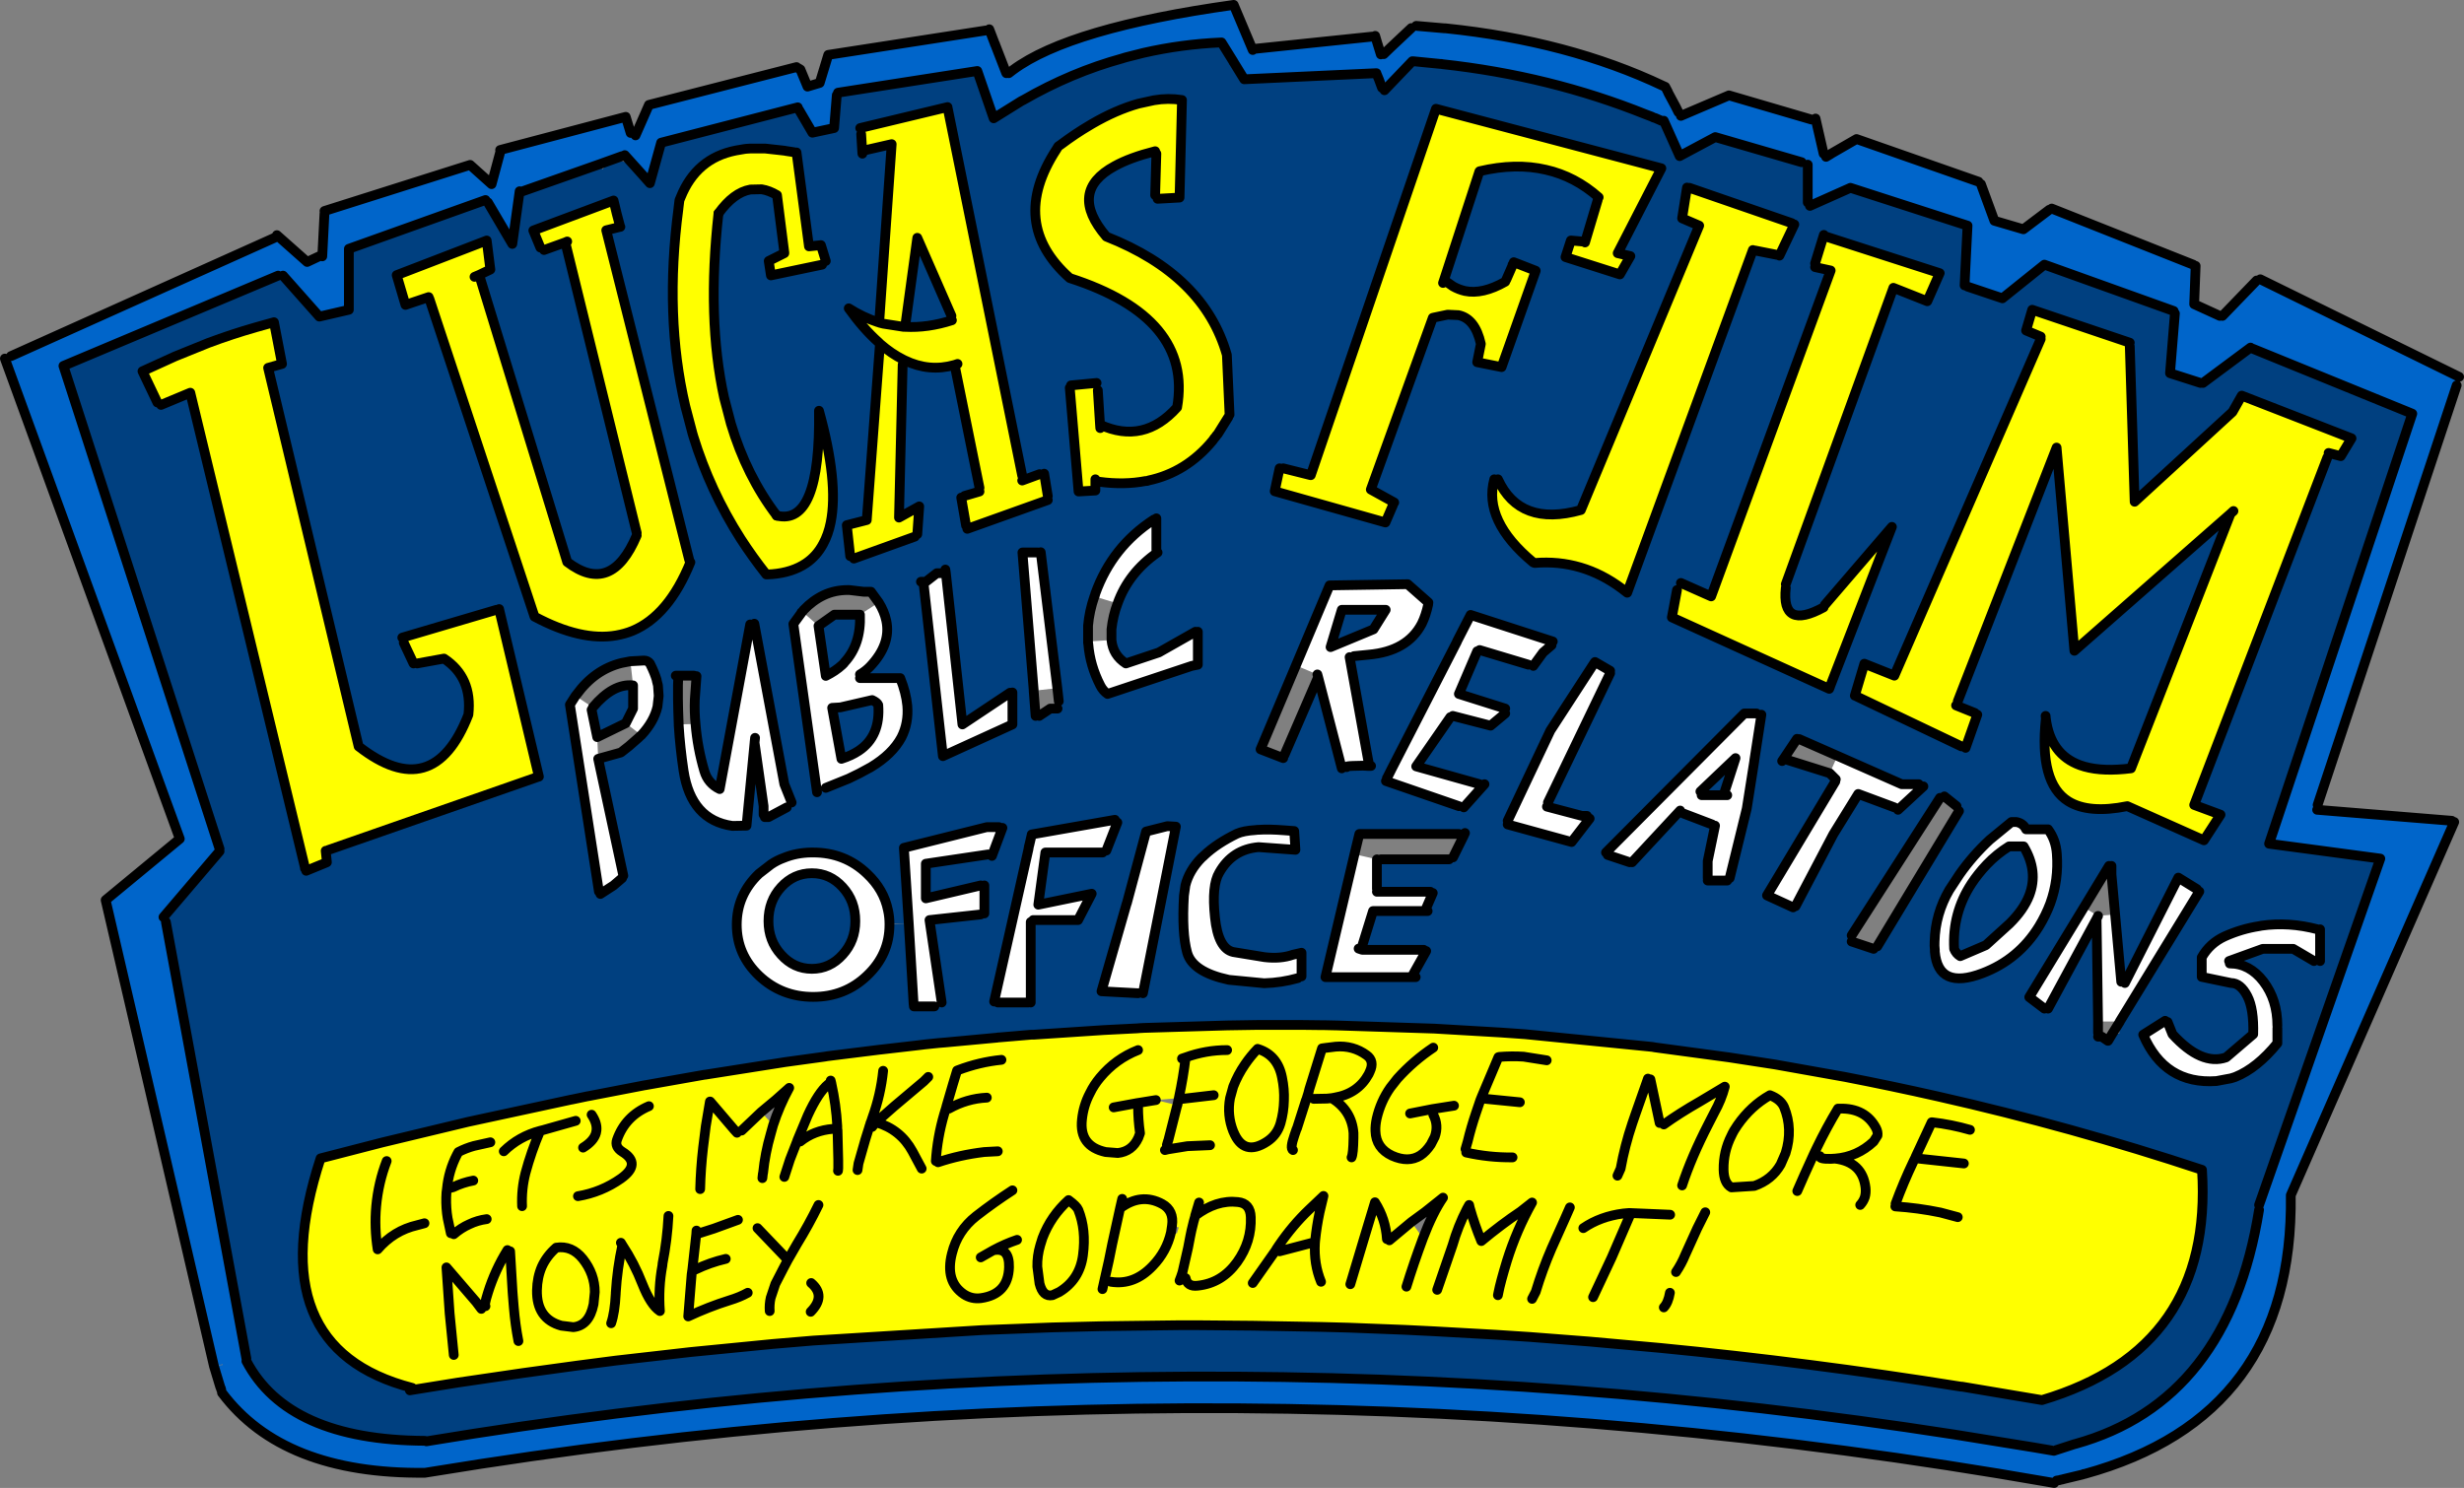 <?xml version="1.0" encoding="UTF-8" standalone="no"?>
<svg xmlns:xlink="http://www.w3.org/1999/xlink" height="305.0px" width="505.0px" xmlns="http://www.w3.org/2000/svg">
  <rect width="100%" height="100%" fill="#808080" stroke="none"/>
  <g transform="matrix(1.0, 0.0, 0.0, 1.0, 252.5, 152.5)">
    <path d="M32.55 -142.8 Q34.2 -144.2 36.2 -145.2 L36.25 -145.4 36.5 -145.75 36.85 -146.15 37.35 -146.3 37.35 -146.4 37.7 -146.35 37.75 -147.2 43.5 -146.7 43.55 -146.7 43.75 -146.7 Q68.95 -144.1 88.35 -134.9 L88.8 -134.7 89.3 -133.75 89.35 -133.75 Q90.8 -132.4 90.9 -130.7 L91.5 -129.5 92.0 -128.75 101.85 -132.95 118.75 -128.0 119.6 -128.2 121.25 -121.0 121.75 -120.35 122.75 -120.95 122.8 -121.0 128.0 -124.0 153.0 -115.25 153.5 -114.75 156.25 -107.25 162.2 -105.5 167.5 -109.5 168.0 -109.75 197.0 -98.25 197.5 -98.0 197.2 -90.15 202.45 -87.75 203.0 -87.75 210.0 -95.0 210.75 -95.25 251.5 -75.25 251.0 -73.5 222.5 12.5 222.4 13.5 222.45 13.5 250.0 15.75 250.5 16.0 217.0 92.5 Q217.6 137.9 174.7 149.65 L174.6 149.65 174.55 149.65 174.5 149.7 174.45 149.7 174.35 149.75 170.4 150.7 170.25 150.75 169.75 150.85 169.65 150.9 169.0 151.0 167.35 151.3 Q0.65 122.1 -164.15 149.2 L-165.4 149.4 Q-194.5 149.7 -207.0 133.0 L-207.15 132.4 -207.25 132.05 -207.35 131.85 -208.65 127.55 -230.85 32.0 -215.65 19.45 -251.5 -79.0 -250.25 -79.5 -196.25 -103.75 -195.75 -104.3 -189.55 -98.8 -187.0 -100.0 -186.45 -99.95 -186.0 -108.75 -186.0 -109.25 -156.15 -118.7 -151.75 -114.75 -150.0 -121.25 -150.0 -121.75 -124.25 -128.55 -123.25 -125.25 -123.3 -125.0 -122.25 -124.75 -119.5 -131.0 -89.25 -138.75 -88.95 -138.55 -88.45 -138.25 -87.0 -134.75 -84.5 -135.5 -82.75 -141.25 -50.5 -146.25 -49.05 -144.15 -48.95 -144.0 -48.6 -143.5 -48.6 -143.45 -48.55 -143.45 -48.55 -143.4 -46.3 -137.6 -46.25 -137.5 -45.75 -137.5 -44.9 -138.15 Q-33.25 -146.8 0.35 -151.5 L4.25 -142.25 4.75 -142.5 28.75 -145.0 29.7 -143.95 30.5 -141.35 30.3 -140.55 31.1 -141.4 32.55 -142.8 M210.5 94.5 L235.35 23.5 212.55 20.45 241.9 -67.7 209.25 -81.0 208.75 -81.25 199.0 -74.0 198.5 -74.0 192.25 -76.0 193.25 -88.25 193.0 -88.75 166.5 -98.25 157.9 -91.35 150.75 -93.75 150.15 -94.0 150.25 -96.25 150.75 -106.25 126.75 -114.0 118.45 -110.3 117.85 -110.75 118.0 -111.0 118.0 -116.4 116.75 -119.25 99.05 -124.4 91.75 -120.5 88.5 -127.75 88.9 -127.95 88.5 -127.85 88.5 -128.2 88.1 -128.25 88.0 -128.35 86.75 -128.3 86.4 -128.4 86.0 -128.6 84.8 -129.05 86.0 -128.6 86.4 -128.4 86.75 -128.3 85.6 -128.25 85.15 -128.65 84.85 -129.0 84.8 -129.05 Q65.15 -136.95 43.1 -139.35 L42.9 -139.4 42.85 -139.4 42.65 -139.4 37.1 -139.95 37.15 -140.85 Q34.45 -139.15 32.8 -136.3 L32.5 -135.9 32.1 -135.75 30.6 -135.75 30.15 -136.15 30.1 -136.25 29.6 -137.45 30.1 -136.25 29.6 -136.9 29.6 -137.45 29.6 -137.55 29.6 -137.5 2.5 -136.25 0.35 -139.75 0.3 -139.8 0.3 -139.85 -2.15 -143.8 Q-10.35 -143.45 -18.2 -141.65 L-21.75 -140.75 -21.9 -140.7 -22.1 -140.65 -22.4 -140.55 Q-32.95 -137.65 -42.75 -132.0 L-43.15 -131.8 -48.85 -128.25 -52.2 -137.95 -80.75 -133.5 -81.0 -133.0 -81.55 -126.25 -86.0 -125.3 -88.75 -130.0 -89.0 -130.5 -117.0 -123.25 -119.3 -114.95 -120.85 -116.7 -124.45 -120.7 -125.0 -120.5 -129.45 -118.9 -145.5 -113.25 -146.0 -113.3 -147.5 -102.5 -152.5 -111.0 -153.0 -111.5 -181.0 -101.5 -181.0 -89.0 -187.05 -87.6 -194.5 -96.0 -195.5 -96.0 -239.5 -77.5 -207.5 21.5 -207.5 22.0 -219.0 35.5 -218.5 36.5 -202.0 126.0 -202.6 126.15 -202.5 126.6 -202.0 126.5 Q-193.5 142.7 -165.4 142.85 L-165.1 142.95 Q-9.4 117.1 148.0 141.55 L164.35 144.2 168.45 144.9 168.9 144.75 172.75 143.5 172.8 143.5 Q204.2 134.8 210.5 95.5 L210.5 94.5 M118.0 -118.75 L118.0 -116.4 118.0 -118.75 M90.9 -130.7 L89.45 -133.4 89.3 -133.75 89.45 -133.4 90.9 -130.7 M88.0 -133.85 L88.4 -133.8 88.35 -134.9 88.0 -133.85 M-208.65 127.55 L-206.85 127.3 -206.85 127.15 -208.65 127.55" fill="#0065ca" fill-rule="evenodd" stroke="none"/>
    <path d="M209.25 -81.0 L241.9 -67.7 212.55 20.45 235.35 23.5 210.5 94.5 210.5 95.5 Q204.2 134.8 172.8 143.5 L164.35 144.2 148.0 141.55 Q-9.4 117.1 -165.1 142.95 L-165.4 142.85 Q-193.5 142.7 -202.0 126.5 L-202.0 126.0 -218.5 36.5 -219.0 35.5 -207.5 22.0 -207.5 21.5 -239.5 -77.5 -195.5 -96.0 -194.5 -96.0 -187.05 -87.6 -181.0 -89.0 -181.0 -101.5 -153.0 -111.5 -152.5 -111.0 -147.5 -102.5 -146.0 -113.3 -145.5 -113.25 -129.45 -118.9 -129.05 -117.75 -128.45 -118.45 -127.2 -118.95 -125.8 -119.5 Q-122.4 -119.4 -121.5 -116.1 L-120.85 -116.7 -119.3 -114.95 -117.0 -123.25 -89.0 -130.5 -88.75 -130.0 -86.0 -125.3 -81.55 -126.25 -81.0 -133.0 -80.75 -133.5 -52.2 -137.95 -48.85 -128.25 -43.15 -131.8 -42.75 -132.0 Q-32.95 -137.65 -22.4 -140.55 L-22.1 -140.65 -21.9 -140.7 -21.75 -140.75 -18.2 -141.65 Q-10.35 -143.45 -2.15 -143.8 L0.3 -139.85 0.3 -139.8 0.35 -139.75 2.5 -136.25 29.6 -137.5 29.6 -137.45 29.6 -136.9 30.1 -136.25 30.75 -134.5 31.25 -134.0 36.95 -139.95 37.1 -139.95 42.65 -139.4 42.85 -139.4 42.9 -139.4 43.1 -139.35 Q65.15 -136.95 84.8 -129.05 L84.85 -129.0 85.15 -128.65 85.6 -128.25 86.75 -128.3 88.0 -127.75 88.5 -127.85 88.9 -127.95 88.5 -127.75 91.75 -120.5 99.05 -124.4 116.75 -119.25 118.0 -116.4 118.0 -111.0 117.85 -110.75 118.45 -110.3 126.75 -114.0 150.75 -106.25 150.25 -96.25 149.85 -96.25 149.9 -94.15 150.15 -94.0 150.75 -93.75 157.9 -91.35 166.5 -98.25 193.0 -88.75 193.25 -88.25 192.25 -76.0 198.5 -74.0 199.0 -74.0 208.75 -81.25 209.25 -81.0 M184.0 -81.5 L184.0 -82.25 164.0 -89.0 162.75 -84.75 165.75 -83.5 165.75 -83.0 135.75 -14.0 Q132.65 -15.25 129.6 -16.45 L127.65 -9.9 128.0 -9.75 149.5 0.5 150.35 0.8 152.75 -6.0 152.25 -6.35 148.75 -8.75 169.0 -60.75 172.65 -19.1 204.65 -47.2 184.25 5.0 182.85 5.15 Q177.4 5.65 173.8 4.35 167.75 2.15 166.8 -5.2 165.4 8.0 171.4 11.75 175.6 14.35 183.5 12.75 L199.2 19.75 202.6 14.5 197.2 12.5 224.5 -58.75 224.75 -59.65 227.25 -59.0 229.45 -62.65 206.95 -71.4 205.05 -68.05 185.0 -49.65 184.0 -81.5 M166.75 -5.75 L166.8 -5.2 166.75 -5.75 M181.0 34.95 L180.25 26.75 180.25 25.0 179.75 25.0 174.6 33.5 163.4 51.9 166.5 54.25 167.25 54.25 177.2 35.85 177.5 56.9 177.5 59.25 177.5 60.0 178.25 60.0 179.5 60.85 179.55 60.85 180.45 59.35 181.85 59.4 181.95 56.9 198.25 30.25 197.75 29.75 193.95 27.4 183.0 49.0 182.25 48.75 181.0 34.95 M167.25 17.5 L162.75 17.5 Q162.15 16.25 160.75 16.0 L159.75 16.0 155.3 19.65 Q151.8 22.9 149.1 26.75 L147.0 29.95 Q144.15 34.85 144.0 40.5 143.95 41.4 144.05 42.2 L144.05 42.6 Q144.75 50.45 153.8 47.0 161.2 44.2 165.4 37.4 166.8 35.1 167.7 32.7 169.45 27.85 169.05 22.55 168.85 19.65 167.25 17.5 M149.0 13.75 L149.25 13.5 148.5 12.75 146.0 10.75 145.35 10.45 145.1 11.05 127.0 39.25 127.0 40.5 131.5 42.0 132.25 41.5 149.0 13.75 M154.7 24.7 Q156.75 22.55 159.25 21.0 L162.25 21.0 Q165.3 26.1 163.4 31.05 162.25 34.0 159.35 36.85 L154.5 41.25 149.25 43.5 Q148.4 43.0 148.0 42.0 147.6 34.7 151.55 28.65 152.9 26.6 154.7 24.7 M222.5 38.0 Q216.6 36.45 211.0 37.25 L210.5 37.35 Q206.9 37.9 203.45 39.45 200.4 40.85 198.75 43.75 L198.75 47.75 204.75 49.0 Q206.7 49.0 208.1 51.7 209.45 54.3 209.3 59.5 L203.75 64.25 Q198.7 66.0 192.75 59.5 L191.75 57.0 191.25 56.75 186.75 59.6 Q191.15 69.85 201.75 69.1 L204.7 68.55 205.2 68.4 205.65 68.25 Q210.1 66.45 214.25 61.35 L214.25 58.25 214.25 57.75 Q214.25 52.45 211.4 48.7 208.55 45.0 204.5 45.0 L204.35 44.5 211.25 42.0 217.5 42.0 221.75 44.5 223.0 44.5 223.0 38.0 222.5 38.0 M-167.9 132.4 L-158.6 130.9 -145.3 128.95 -134.0 127.4 -126.3 126.4 -110.95 124.65 -94.15 123.0 -85.85 122.3 -51.15 120.15 -36.8 119.6 -26.55 119.35 -10.75 119.15 -7.05 119.15 4.25 119.25 18.25 119.5 23.9 119.65 35.45 120.1 41.55 120.4 54.0 121.1 60.95 121.55 73.25 122.5 87.7 123.8 Q118.55 126.8 149.45 131.75 L149.65 131.75 166.0 134.5 Q201.15 124.05 198.8 87.3 172.1 78.45 144.65 72.25 135.15 70.1 125.6 68.25 L111.3 65.7 101.9 64.25 86.7 62.2 86.15 62.1 60.1 59.5 55.1 59.15 41.45 58.35 21.4 57.7 21.25 57.7 19.05 57.65 19.0 57.65 18.55 57.65 14.25 57.6 6.6 57.6 5.25 57.6 -1.0 57.7 -17.85 58.2 -17.9 58.2 -18.85 58.25 -19.45 58.3 -26.3 58.65 -40.65 59.6 -40.9 59.6 -41.1 59.6 -41.15 59.6 -47.65 60.15 -47.9 60.15 -48.1 60.2 -58.85 61.2 -60.1 61.3 -63.0 61.6 -64.2 61.75 -72.0 62.65 -72.05 62.65 -82.9 64.0 -83.5 64.1 -91.5 65.2 -108.0 67.8 -108.1 67.8 -120.25 69.95 -120.3 69.95 -131.95 72.2 -132.0 72.2 -135.35 72.9 -135.4 72.9 -156.5 77.45 -174.2 81.7 -186.8 84.95 Q-199.5 123.85 -168.0 132.0 L-167.9 132.4 -168.5 132.5 -167.9 132.4 M111.75 -100.25 L112.2 -100.1 115.25 -106.5 114.85 -106.8 114.75 -106.75 93.75 -114.0 93.7 -114.2 93.25 -114.05 92.25 -107.75 95.75 -106.25 71.5 -47.95 Q59.0 -44.45 54.5 -54.25 L53.75 -54.25 Q51.45 -45.75 61.75 -37.2 L62.05 -37.1 Q71.8 -37.9 79.9 -31.85 L81.0 -31.0 106.75 -101.25 107.2 -101.15 111.75 -100.25 M119.5 -98.5 L119.3 -97.8 119.5 -97.75 122.7 -97.05 98.2 -30.25 92.0 -33.0 91.2 -31.55 90.15 -25.95 122.4 -11.3 122.6 -11.8 123.55 -11.45 122.6 -11.85 135.25 -44.5 121.5 -28.5 121.25 -28.0 Q112.55 -23.25 113.5 -32.0 L113.5 -32.75 135.55 -93.5 142.5 -90.75 144.95 -96.3 145.85 -95.95 145.9 -96.45 145.05 -96.5 121.75 -104.0 121.3 -104.35 119.5 -98.5 M75.15 -112.05 L74.95 -111.5 71.75 -103.0 69.5 -103.2 69.45 -103.2 68.35 -99.8 79.5 -96.25 81.65 -100.0 79.05 -100.6 88.0 -118.0 41.8 -130.2 16.15 -55.1 16.1 -55.1 10.5 -56.5 9.75 -56.5 8.75 -51.8 31.45 -45.4 33.0 -49.0 33.25 -49.5 28.45 -52.15 41.15 -87.35 41.35 -87.4 44.2 -88.0 46.4 -87.9 Q49.85 -87.2 51.0 -82.0 L50.25 -78.25 55.25 -77.25 62.25 -97.0 57.75 -98.75 57.5 -98.25 57.45 -98.0 56.2 -95.15 56.0 -94.75 Q51.35 -92.1 47.75 -92.85 46.45 -93.15 45.3 -93.8 L43.45 -95.1 50.7 -117.35 50.75 -117.4 Q58.15 -119.15 64.35 -117.7 70.3 -116.35 75.15 -112.05 M-15.25 -111.75 L-10.75 -112.0 -10.25 -132.0 Q-13.1 -132.45 -16.0 -131.95 L-19.2 -131.25 Q-23.8 -129.95 -28.7 -127.1 L-28.95 -126.95 -29.2 -126.8 Q-32.1 -125.1 -35.1 -122.85 L-35.6 -122.5 -36.0 -121.85 Q-45.85 -106.7 -33.25 -95.5 -8.05 -87.4 -11.25 -69.0 -18.1 -61.35 -27.05 -65.45 L-27.5 -72.5 -27.75 -74.0 -33.0 -73.5 -33.25 -73.0 -31.45 -51.75 -28.0 -51.95 -28.0 -53.75 -27.25 -53.75 Q-22.1 -53.05 -17.7 -53.9 L-17.5 -53.9 -17.25 -53.95 -17.15 -54.0 Q-9.35 -55.65 -3.95 -62.2 L-3.7 -62.55 -3.65 -62.65 -3.45 -62.85 -3.3 -63.05 -3.25 -63.15 -2.9 -63.55 -0.75 -67.0 -0.5 -67.5 -1.05 -79.75 Q-5.7 -96.1 -25.75 -104.0 -33.65 -113.25 -24.05 -118.45 -20.9 -120.2 -15.75 -121.5 L-15.5 -121.0 -15.75 -112.5 -15.25 -111.75 M65.5 -20.25 L65.95 -20.9 65.75 -21.0 48.9 -26.45 46.15 -21.1 46.1 -20.95 32.75 5.05 31.8 6.95 32.75 5.05 32.0 6.65 31.8 6.95 31.75 7.0 31.55 7.6 46.5 12.75 46.5 13.0 47.5 13.0 51.3 8.75 50.75 8.25 37.75 4.6 44.75 -5.5 45.25 -5.75 53.0 -3.75 56.0 -6.25 56.0 -7.25 46.5 -10.25 50.25 -19.0 50.75 -19.25 60.75 -16.25 61.75 -16.0 63.75 -18.75 65.5 -20.25 M51.75 8.25 L51.3 8.75 51.75 8.25 M25.0 -18.0 L28.0 -18.3 Q35.95 -19.0 38.9 -24.65 39.75 -26.4 40.2 -28.55 L40.25 -29.0 36.0 -32.75 20.0 -32.5 13.1 -16.1 5.85 1.1 10.5 2.9 10.75 2.25 17.65 -13.7 22.5 5.0 23.5 4.75 Q23.2 4.55 24.8 4.5 L26.85 4.45 Q27.3 3.65 27.85 3.0 L24.1 -17.8 25.0 -18.0 M28.0 3.75 L27.85 3.0 28.0 3.75 M29.0 -23.5 L20.2 -19.85 22.5 -27.5 31.5 -27.5 29.0 -23.5 M-7.0 -23.0 L-7.5 -23.0 -15.0 -18.75 -21.75 -16.5 Q-24.4 -18.2 -24.7 -21.3 L-24.7 -23.5 Q-24.4 -26.3 -23.45 -28.8 -21.2 -35.1 -15.25 -39.25 L-15.5 -39.75 -15.5 -46.25 -16.0 -46.0 Q-24.55 -40.45 -28.0 -30.85 L-28.15 -30.3 -28.2 -30.25 Q-29.25 -27.2 -29.5 -24.25 L-29.5 -24.15 -29.5 -23.7 -29.5 -21.15 -29.5 -21.0 -29.5 -20.75 -29.45 -20.45 Q-29.1 -16.1 -27.0 -12.0 -26.45 -10.9 -25.5 -10.25 L-8.25 -16.0 -7.0 -16.25 -7.0 -23.0 M14.25 47.65 L14.25 42.8 12.5 43.2 Q9.95 44.1 6.65 43.7 L0.25 42.65 Q-2.85 41.95 -3.5 35.5 -4.2 29.0 -2.6 26.35 0.1 21.6 5.45 21.15 L13.0 21.7 12.75 17.85 10.7 17.7 Q7.65 17.45 5.4 17.6 L5.25 17.6 4.8 17.65 Q2.35 17.8 1.0 18.4 -3.1 20.4 -5.65 22.8 L-5.75 22.9 -5.8 22.95 -6.25 23.35 Q-8.8 25.95 -9.55 29.0 L-9.85 31.1 Q-10.3 38.75 -9.2 42.75 -8.1 46.75 -0.65 48.35 L6.6 49.05 Q10.15 48.95 13.5 48.0 L14.25 47.65 M-18.25 51.1 L-11.5 16.95 -13.25 16.85 -17.6 17.95 -21.55 32.65 -21.6 32.75 -26.75 50.7 -19.25 51.1 -18.25 51.1 M25.1 22.6 L19.15 47.8 36.8 47.8 39.8 42.45 39.3 42.2 26.7 42.2 26.7 41.35 28.9 34.25 39.55 34.25 41.15 30.55 40.65 30.3 29.7 30.3 29.7 29.7 29.7 23.65 30.5 23.65 44.5 23.65 44.95 23.9 45.3 23.25 47.45 18.9 46.5 18.45 26.1 18.45 25.1 22.6 M64.55 12.85 L64.75 12.0 77.5 -14.5 77.5 -15.0 74.4 -16.8 74.25 -16.6 65.25 -2.75 56.5 15.75 56.5 16.5 69.6 20.1 73.3 15.3 72.75 14.75 71.75 14.75 64.55 12.85 M28.5 4.5 L27.95 4.5 27.8 4.5 26.85 4.45 27.8 4.5 27.95 4.5 28.5 4.5 M47.75 18.25 L47.45 18.9 47.75 18.25 M40.1 34.25 L39.55 34.25 40.1 34.25 M37.65 47.8 L36.8 47.8 37.65 47.8 M116.25 -1.0 L115.8 -1.05 113.2 2.85 113.75 3.25 122.5 6.0 123.75 7.25 123.65 7.7 109.65 31.05 115.0 33.5 115.5 33.25 123.25 18.5 128.35 10.25 135.75 13.0 136.5 13.5 141.7 8.7 140.75 8.25 137.25 8.25 124.1 2.45 116.25 -1.0 M112.75 3.5 L113.2 2.85 112.75 3.5 M102.0 27.5 L105.5 13.25 107.05 3.45 107.05 3.35 108.45 -5.7 108.5 -6.0 107.5 -6.25 105.0 -6.25 76.65 22.25 77.0 22.75 81.5 24.25 82.0 24.25 91.85 13.65 92.5 14.25 98.4 16.5 99.0 16.75 97.5 24.0 97.5 27.5 97.5 28.0 101.5 28.0 101.8 28.1 102.0 27.5 M96.25 10.5 L96.0 9.75 103.2 2.9 100.75 10.5 96.25 10.5 M-58.3 -130.55 L-76.2 -126.25 -76.0 -125.0 -75.8 -121.7 -75.0 -121.75 -69.75 -122.95 -72.25 -87.25 -72.4 -86.45 -72.55 -86.45 Q-75.65 -87.45 -78.55 -89.3 -75.55 -85.1 -72.45 -82.35 L-72.2 -82.1 -72.15 -82.05 -72.15 -82.0 -74.85 -46.0 -74.85 -45.9 -78.95 -44.85 -78.25 -38.5 -77.5 -38.0 -65.0 -42.5 -64.5 -43.0 -64.1 -48.7 -68.25 -46.4 -67.5 -77.75 -67.1 -78.65 Q-62.05 -76.2 -56.85 -77.7 L-51.75 -52.5 -54.8 -50.85 -55.5 -50.5 -54.5 -44.75 -54.25 -44.1 -37.75 -50.0 -37.75 -50.8 -38.5 -55.4 -39.4 -55.3 -39.45 -55.3 -43.0 -55.0 -58.25 -130.25 -58.3 -130.55 M-67.0 -85.5 L-64.5 -103.75 -57.5 -87.75 -57.4 -86.85 Q-62.35 -85.25 -67.0 -85.5 M-91.4 -121.55 L-92.05 -121.65 -95.65 -122.05 -96.15 -122.05 -98.75 -122.05 -99.55 -122.0 -99.95 -121.95 -101.7 -121.65 Q-109.8 -120.05 -113.0 -112.05 L-113.25 -111.45 -113.45 -109.8 -113.45 -109.75 Q-116.35 -87.7 -112.05 -69.25 L-110.55 -63.55 -110.5 -63.4 -110.4 -63.05 Q-106.95 -51.85 -100.65 -42.0 -98.25 -38.3 -95.45 -34.75 L-95.25 -34.75 -94.25 -34.8 Q-90.1 -35.15 -87.3 -37.05 -85.1 -38.55 -83.8 -41.0 -82.75 -42.9 -82.25 -45.4 -80.6 -53.65 -84.65 -68.3 -84.3 -44.6 -93.3 -46.8 -99.5 -54.95 -102.7 -65.65 L-104.1 -71.0 Q-107.65 -87.2 -105.25 -108.75 -102.15 -113.05 -98.7 -113.65 L-96.4 -113.7 Q-94.85 -113.45 -93.25 -112.5 L-91.75 -100.7 -91.75 -100.6 -94.95 -99.0 -94.5 -96.05 -84.0 -98.25 -83.25 -99.0 -84.25 -102.25 -86.7 -102.0 -89.25 -121.25 -89.75 -121.3 -91.4 -121.55 M-75.75 -121.0 L-75.8 -121.7 -75.75 -121.0 M-126.75 -111.4 L-126.1 -111.95 -126.6 -112.05 -127.05 -112.15 -126.75 -111.4 -143.2 -105.25 -141.75 -101.75 -141.8 -101.4 -141.0 -101.25 -136.7 -102.8 -136.5 -102.25 -122.0 -43.25 -122.0 -42.75 Q-127.2 -30.4 -136.25 -37.3 L-154.3 -96.15 -152.1 -97.2 -152.0 -97.25 -152.75 -103.2 -171.2 -96.1 -169.4 -90.0 -164.65 -91.6 -164.5 -91.25 -142.95 -26.1 Q-133.4 -21.0 -126.2 -22.25 -124.45 -22.55 -122.85 -23.2 -115.45 -26.3 -111.0 -37.25 L-111.25 -37.75 -128.25 -105.3 -125.4 -106.0 -125.35 -106.0 -125.4 -106.05 -126.1 -108.7 -126.75 -111.4 M-97.9 -24.65 L-98.75 -24.5 -105.0 9.25 Q-107.4 8.1 -108.15 5.55 -109.55 0.8 -109.95 -4.1 -110.2 -6.6 -110.1 -9.1 L-109.75 -13.9 -110.25 -14.0 -113.5 -14.0 -113.5 -13.5 -113.55 -12.0 -113.55 -9.8 -113.55 -9.45 -113.55 -9.25 -113.5 -6.8 -113.55 -9.25 -113.55 -9.45 -113.55 -9.8 Q-113.0 -8.95 -113.35 -7.4 L-113.5 -6.8 -113.4 -4.0 -113.4 -3.8 Q-113.1 0.85 -112.4 5.5 -110.85 15.6 -102.4 16.8 L-99.5 16.75 -97.85 -0.25 -96.0 12.75 -96.0 14.5 -95.75 15.0 -95.0 15.0 -91.25 13.0 -90.1 12.85 -90.25 12.0 -91.75 8.25 -97.9 -24.65 M-114.0 -14.0 L-113.5 -14.0 -114.0 -14.0 M-117.5 -9.85 L-117.65 -12.0 -117.9 -13.0 -117.9 -13.1 Q-118.35 -14.6 -119.15 -16.2 L-119.3 -16.5 Q-119.75 -17.1 -120.5 -17.1 L-123.3 -16.95 -125.1 -16.6 Q-130.6 -15.25 -134.35 -10.1 L-134.55 -9.85 -135.7 -8.05 -129.75 30.25 -129.45 30.75 -126.75 29.0 -125.0 27.5 -124.75 27.0 -129.9 3.05 -125.25 1.75 -123.6 0.45 -121.6 -1.3 -121.25 -1.65 -121.05 -1.8 Q-118.45 -4.6 -117.75 -7.65 L-117.5 -9.85 -117.75 -7.65 -117.8 -7.85 Q-118.05 -9.0 -117.5 -9.85 M-122.75 -12.0 L-122.75 -7.25 -124.25 -4.25 -130.1 -1.4 -131.25 -7.0 -131.0 -7.5 Q-126.85 -12.45 -122.75 -12.0 M-150.2 -27.6 L-150.2 -27.65 -150.75 -27.5 -170.05 -21.8 -169.75 -20.75 -167.75 -16.5 -167.0 -16.5 -161.5 -17.5 Q-155.65 -13.65 -156.5 -6.0 -160.1 3.25 -165.75 4.85 -171.35 6.45 -179.0 0.5 L-197.55 -77.1 -194.7 -77.9 -196.35 -86.45 -200.1 -85.4 Q-205.0 -84.0 -209.8 -82.2 L-216.6 -79.45 -223.3 -76.4 -220.25 -70.0 -219.5 -69.5 -213.5 -72.0 -190.0 25.35 -190.0 25.5 -189.75 26.0 -185.6 24.3 -185.5 24.25 -185.75 21.9 -185.25 21.75 -142.1 6.7 -142.05 6.7 -150.2 -27.6 M-70.2 36.9 Q-70.2 35.45 -70.5 34.1 -71.35 29.85 -74.8 26.6 -79.35 22.25 -85.85 22.25 L-86.25 22.25 Q-89.3 22.3 -91.85 23.35 -93.25 23.85 -94.5 24.7 L-96.95 26.6 Q-101.5 30.95 -101.5 37.05 -101.5 43.15 -96.95 47.5 -92.35 51.85 -85.85 51.85 -79.35 51.85 -74.8 47.5 -70.2 43.15 -70.2 37.05 L-66.25 36.8 -70.2 36.9 M-47.75 17.05 L-50.25 17.05 -67.25 21.3 -66.25 36.8 -65.25 53.4 -65.2 53.8 -61.0 53.8 -59.5 53.0 -62.0 36.1 -51.5 34.95 -50.75 34.75 -50.75 29.0 -51.5 29.0 -62.75 31.65 -62.75 24.55 -50.0 22.65 -49.2 22.95 -47.05 17.2 -47.75 17.05 M-39.2 -39.3 L-39.75 -39.25 -42.95 -39.25 -40.65 -11.1 -40.65 -11.05 -40.65 -10.9 -40.25 -5.75 -39.5 -5.75 -37.25 -7.25 -35.75 -7.25 -34.9 -7.7 -35.5 -8.75 -35.8 -11.45 -39.2 -39.3 M-45.0 -10.55 L-45.5 -10.5 -55.25 -4.0 -58.65 -35.1 -59.5 -35.0 -60.5 -35.0 -62.75 -33.25 -63.25 -33.25 -59.25 2.5 -45.0 -4.0 -45.0 -10.55 M-63.75 -33.25 L-63.25 -33.25 -63.75 -33.25 M-58.75 -35.75 L-58.65 -35.1 -58.75 -35.75 M-72.4 -29.0 L-74.0 -31.2 -75.5 -31.2 -78.0 -31.5 -78.45 -31.55 -78.75 -31.55 Q-81.4 -31.55 -83.65 -30.5 -85.9 -29.45 -87.8 -27.45 L-88.05 -27.1 -88.15 -27.05 -88.25 -26.95 -88.3 -26.8 -89.9 -24.6 -85.05 9.9 -83.25 9.0 -78.55 7.1 -78.25 6.95 Q-76.4 6.1 -74.55 5.05 L-74.35 4.95 -74.3 4.9 -74.25 4.9 -74.0 4.75 Q-69.6 2.1 -67.75 -1.35 -66.25 -4.3 -66.55 -7.85 -66.8 -10.5 -68.0 -13.5 L-76.25 -13.5 -76.25 -14.25 Q-75.05 -14.95 -74.15 -15.9 -69.85 -20.45 -70.85 -25.25 -71.25 -27.15 -72.4 -29.0 M-84.75 -24.2 L-81.5 -26.5 -76.25 -26.5 Q-76.0 -20.4 -79.45 -16.7 L-79.55 -16.55 -79.9 -16.2 Q-81.25 -14.95 -83.25 -13.95 L-84.75 -24.2 M-80.05 3.05 L-81.95 -7.4 -80.25 -7.5 -73.75 -9.0 Q-72.7 -8.5 -72.5 -8.0 -72.0 -1.6 -76.5 1.4 -78.0 2.4 -80.05 3.05 M-79.8 43.2 Q-82.4 46.1 -86.1 46.1 -89.8 46.1 -92.4 43.2 -95.0 40.35 -95.0 36.3 -95.0 32.2 -92.4 29.35 -89.8 26.5 -86.1 26.5 -82.4 26.5 -79.8 29.35 -77.2 32.2 -77.2 36.3 -77.2 40.35 -79.8 43.2 M-23.5 16.1 L-23.35 15.75 -24.0 15.55 -41.05 18.55 -41.05 18.6 -41.55 20.75 -41.6 20.9 -41.7 21.45 -41.7 21.5 -48.75 52.8 -48.0 53.0 -41.75 53.0 -41.25 53.0 -41.25 36.5 -40.75 36.1 -31.55 36.1 -28.75 30.7 -39.7 32.95 -38.25 22.25 -26.5 22.25 -25.75 21.85 -23.5 16.1" fill="#004080" fill-rule="evenodd" stroke="none"/>
    <path d="M184.0 -82.25 L184.0 -81.5 185.0 -49.65 205.05 -68.05 206.95 -71.4 229.45 -62.65 227.25 -59.0 224.75 -59.65 224.5 -58.75 197.2 12.5 202.6 14.5 199.2 19.75 183.5 12.75 Q175.6 14.35 171.4 11.75 165.4 8.0 166.8 -5.2 167.75 2.15 173.8 4.35 177.4 5.65 182.85 5.15 L184.25 5.0 204.65 -47.2 172.65 -19.1 169.0 -60.75 148.75 -8.75 148.4 -7.9 152.25 -6.35 152.75 -6.0 150.35 0.8 149.5 0.5 128.0 -9.75 127.65 -9.9 129.6 -16.45 Q132.65 -15.25 135.75 -14.0 L165.75 -83.0 165.75 -83.5 162.75 -84.75 164.0 -89.0 184.0 -82.25 M205.25 -47.75 L204.65 -47.2 205.25 -47.75 M-168.0 132.0 Q-199.5 123.85 -186.8 84.95 L-174.2 81.7 -156.5 77.45 -135.4 72.9 -135.35 72.9 -132.0 72.2 -131.95 72.2 -120.3 69.95 -120.25 69.95 -108.1 67.8 -108.0 67.8 -91.5 65.2 -83.5 64.1 -82.9 64.0 -72.05 62.65 -72.0 62.65 -64.2 61.75 -63.0 61.6 -60.1 61.3 -58.85 61.2 -48.1 60.2 -47.9 60.15 -47.65 60.15 -41.15 59.6 -41.1 59.6 -40.9 59.6 -40.65 59.6 -26.3 58.65 -19.45 58.3 -18.85 58.25 -17.9 58.2 -17.85 58.2 -1.0 57.7 5.25 57.6 6.6 57.6 14.25 57.6 18.55 57.65 19.0 57.65 19.05 57.65 21.25 57.7 21.4 57.7 41.45 58.35 55.1 59.15 60.1 59.5 86.15 62.1 86.7 62.2 101.9 64.25 111.3 65.7 125.6 68.25 Q135.15 70.1 144.65 72.25 172.1 78.45 198.8 87.3 201.15 124.05 166.0 134.5 L149.65 131.75 149.45 131.75 Q118.55 126.8 87.7 123.8 L73.25 122.5 60.95 121.55 54.0 121.1 41.55 120.4 35.45 120.1 23.9 119.65 18.25 119.5 4.25 119.25 -7.05 119.15 -10.75 119.15 -26.55 119.35 -36.8 119.6 -51.15 120.15 -85.85 122.3 -94.15 123.0 -110.95 124.65 -126.3 126.4 -134.0 127.4 -145.3 128.95 -158.6 130.9 -167.9 132.4 -168.0 132.0 M112.2 -100.1 L111.75 -100.25 107.2 -101.15 106.75 -101.25 81.0 -31.0 79.9 -31.85 Q71.8 -37.9 62.05 -37.1 L61.75 -37.2 Q51.45 -45.75 53.75 -54.25 L54.5 -54.25 Q59.0 -44.45 71.5 -47.95 L95.75 -106.25 92.25 -107.75 93.25 -114.05 93.7 -114.2 93.75 -114.0 114.75 -106.75 114.85 -106.8 115.25 -106.5 112.2 -100.1 M122.7 -97.05 L119.5 -98.5 121.3 -104.35 121.75 -104.0 145.05 -96.5 144.95 -96.3 142.5 -90.75 135.55 -93.5 113.5 -32.75 113.5 -32.0 Q112.55 -23.25 121.25 -28.0 L121.5 -28.5 135.25 -44.5 122.6 -11.85 122.4 -11.3 90.15 -25.95 91.2 -31.55 92.0 -33.0 98.2 -30.25 122.7 -97.05 M74.95 -111.5 L75.15 -112.05 Q70.3 -116.35 64.35 -117.7 58.15 -119.15 50.75 -117.4 L50.7 -117.35 43.45 -95.1 45.3 -93.8 Q46.45 -93.15 47.75 -92.85 51.35 -92.1 56.0 -94.75 L56.2 -95.15 57.45 -98.0 57.5 -98.25 57.75 -98.75 62.25 -97.0 55.25 -77.25 50.25 -78.25 51.0 -82.0 Q49.85 -87.2 46.4 -87.9 L44.2 -88.0 41.35 -87.4 41.15 -87.35 28.45 -52.15 33.25 -49.5 33.0 -49.0 31.45 -45.4 8.75 -51.8 9.75 -56.5 10.5 -56.5 16.1 -55.1 16.15 -55.1 41.8 -130.2 88.0 -118.0 79.05 -100.6 81.65 -100.0 79.5 -96.25 68.35 -99.8 69.45 -103.2 72.35 -102.8 74.95 -111.5 M-27.5 -72.5 L-27.05 -65.45 Q-18.1 -61.35 -11.25 -69.0 -8.05 -87.4 -33.25 -95.5 -45.85 -106.7 -36.0 -121.85 L-35.6 -122.5 -35.1 -122.85 Q-32.1 -125.1 -29.2 -126.8 L-28.95 -126.95 -28.7 -127.1 Q-23.8 -129.95 -19.2 -131.25 L-16.0 -131.95 Q-13.1 -132.45 -10.25 -132.0 L-10.75 -112.0 -15.25 -111.75 -15.75 -112.5 -15.5 -121.0 -15.75 -121.5 Q-20.9 -120.2 -24.05 -118.45 -33.65 -113.25 -25.75 -104.0 -5.7 -96.1 -1.05 -79.75 L-0.5 -67.5 -0.75 -67.0 -2.9 -63.55 -3.25 -63.15 -3.3 -63.05 -3.45 -62.85 -3.65 -62.65 -3.7 -62.55 -3.95 -62.2 Q-9.35 -55.65 -17.15 -54.0 L-17.25 -53.95 -17.5 -53.9 -17.7 -53.9 Q-22.1 -53.05 -27.25 -53.75 L-28.0 -53.75 -28.0 -51.95 -31.45 -51.75 -33.25 -73.0 -33.0 -73.5 -27.75 -74.0 -27.5 -72.5 M43.25 -94.5 L43.45 -95.1 43.25 -94.5 M-58.3 -130.55 L-58.25 -130.25 -43.0 -55.0 -39.45 -55.3 -39.4 -55.3 -38.5 -55.4 -37.75 -50.8 -37.75 -50.0 -54.25 -44.1 -54.5 -44.75 -55.5 -50.5 -54.8 -50.85 -51.75 -52.5 -56.85 -77.7 Q-62.05 -76.2 -67.1 -78.65 L-67.5 -77.75 -68.25 -46.4 -64.1 -48.7 -64.5 -43.0 -65.0 -42.5 -77.5 -38.0 -78.25 -38.5 -78.95 -44.85 -74.85 -45.9 -74.85 -46.0 -72.15 -82.0 -72.15 -82.05 -72.2 -82.1 -72.45 -82.35 Q-75.55 -85.1 -78.55 -89.3 -75.65 -87.45 -72.55 -86.45 L-72.4 -86.45 -72.25 -87.25 -69.75 -122.95 -75.0 -121.75 -75.8 -121.7 -76.0 -125.0 -76.2 -126.25 -58.3 -130.55 M-67.0 -85.5 L-67.3 -85.5 -71.45 -86.15 -72.25 -86.35 -72.3 -86.4 -72.4 -86.45 -72.3 -86.4 -72.25 -86.35 -71.45 -86.15 -67.3 -85.5 -67.0 -85.5 Q-62.35 -85.25 -57.4 -86.85 L-57.5 -87.75 -64.5 -103.75 -67.0 -85.5 M-92.05 -121.65 L-91.65 -121.6 -91.4 -121.55 -89.75 -121.3 -89.25 -121.25 -86.7 -102.0 -84.25 -102.25 -83.25 -99.0 -84.0 -98.25 -94.5 -96.05 -94.95 -99.0 -91.75 -100.6 -91.75 -100.7 -93.25 -112.5 Q-94.85 -113.45 -96.4 -113.7 L-98.7 -113.65 Q-102.15 -113.05 -105.25 -108.75 -107.65 -87.2 -104.1 -71.0 L-102.7 -65.65 Q-99.5 -54.95 -93.3 -46.8 -84.3 -44.6 -84.65 -68.3 -80.6 -53.65 -82.25 -45.4 -82.75 -42.9 -83.8 -41.0 -85.1 -38.55 -87.3 -37.05 -90.1 -35.15 -94.25 -34.8 L-95.25 -34.75 -95.45 -34.75 Q-98.25 -38.3 -100.65 -42.0 -106.95 -51.85 -110.4 -63.05 L-110.5 -63.4 -110.55 -63.55 -112.05 -69.25 Q-116.35 -87.7 -113.45 -109.75 L-113.0 -112.05 Q-109.8 -120.05 -101.7 -121.65 L-99.95 -121.95 -99.55 -122.0 -98.75 -122.05 -96.15 -122.05 -95.65 -122.05 -92.05 -121.65 M-28.0 -54.25 L-28.0 -53.75 -28.0 -54.25 M-27.0 -64.75 L-27.05 -65.45 -27.0 -64.75 M-39.45 -55.3 L-43.0 -54.0 -39.45 -55.3 M-51.75 -51.75 L-54.8 -50.85 -51.75 -51.75 M-56.25 -77.9 L-56.85 -77.7 -56.25 -77.9 M-67.1 -78.65 L-67.4 -78.8 Q-69.8 -80.0 -72.1 -82.0 L-72.15 -82.05 -72.1 -82.0 Q-69.8 -80.0 -67.4 -78.8 L-67.1 -78.65 M-126.75 -111.4 L-126.1 -108.7 -125.4 -106.05 -128.25 -105.3 -111.25 -37.75 -111.0 -37.25 Q-115.45 -26.3 -122.85 -23.2 -124.45 -22.55 -126.2 -22.25 -133.4 -21.0 -142.95 -26.1 L-164.5 -91.25 -164.65 -91.6 -169.4 -90.0 -171.2 -96.1 -152.75 -103.2 -152.0 -97.25 -152.1 -97.2 -154.3 -96.15 -136.25 -37.3 Q-127.2 -30.4 -122.0 -42.75 L-122.0 -43.25 -136.5 -102.25 -136.7 -102.8 -141.0 -101.25 -141.8 -101.4 -141.75 -101.75 -143.2 -105.25 -126.75 -111.4 M-136.25 -103.0 L-136.7 -102.8 -136.25 -103.0 M-154.3 -96.15 L-155.25 -95.75 -154.3 -96.15 M-150.75 -27.5 L-150.2 -27.6 -142.05 6.7 -142.1 6.7 -185.25 21.75 -185.75 21.9 -185.5 24.25 -185.6 24.3 -189.75 26.0 -190.0 25.5 -190.0 25.35 -213.5 -72.0 -219.5 -69.5 -220.25 -70.0 -223.3 -76.4 -216.6 -79.45 -209.8 -82.2 Q-205.0 -84.0 -200.1 -85.4 L-196.35 -86.45 -194.7 -77.9 -197.55 -77.1 -179.0 0.5 Q-171.35 6.45 -165.75 4.85 -160.1 3.25 -156.5 -6.0 -155.65 -13.65 -161.5 -17.5 L-167.0 -16.5 -167.75 -16.5 -169.75 -20.75 -170.05 -21.8 -150.75 -27.5 M-15.6 73.0 L-19.3 73.6 -19.35 73.6 -24.25 74.5 -19.35 73.6 -19.3 73.6 -15.6 73.0 -11.2 74.05 -11.25 74.15 -13.05 81.25 -13.1 81.35 -13.35 82.2 -13.1 81.35 -13.05 81.25 -11.25 74.15 -11.2 74.05 -11.0 73.05 -10.95 72.85 -10.95 72.8 -10.9 72.7 -10.9 72.6 -15.6 73.0 M-19.25 74.25 Q-19.25 77.0 -18.85 79.8 L-19.2 80.75 Q-20.5 83.55 -23.4 83.85 L-25.9 83.65 Q-31.35 82.45 -30.75 77.0 -30.45 74.1 -29.1 71.55 -28.3 69.9 -27.05 68.4 -23.85 64.55 -19.25 62.75 -23.85 64.55 -27.05 68.4 -28.3 69.9 -29.1 71.55 -30.45 74.1 -30.75 77.0 -31.35 82.45 -25.9 83.65 L-23.4 83.85 Q-20.5 83.55 -19.2 80.75 L-18.85 79.8 Q-19.25 77.0 -19.25 74.25 M-12.3 98.75 Q-11.85 95.65 -14.3 94.3 -18.65 91.95 -22.95 95.2 L-22.5 93.25 -22.95 95.2 Q-18.65 91.95 -14.3 94.3 -11.85 95.65 -12.3 98.75 L-12.5 100.1 -11.3 100.35 -11.1 99.7 -10.9 99.1 -12.3 98.75 M-39.3 102.75 L-38.85 101.3 Q-37.15 96.8 -33.5 93.5 -31.8 94.75 -31.5 95.5 -29.85 99.6 -30.55 104.8 -31.2 109.8 -35.4 112.35 L-36.8 113.0 Q-38.75 113.4 -39.45 110.6 L-39.9 107.15 Q-39.95 104.95 -39.3 102.75 -39.95 104.95 -39.9 107.15 L-39.45 110.6 Q-38.75 113.4 -36.8 113.0 L-35.4 112.35 Q-31.2 109.8 -30.55 104.8 -29.85 99.6 -31.5 95.5 -31.8 94.75 -33.5 93.5 -37.15 96.8 -38.85 101.3 L-39.3 102.75 M-48.0 83.5 L-50.8 83.65 Q-55.8 84.25 -60.25 85.75 -55.8 84.25 -50.8 83.65 L-48.0 83.5 M-51.5 105.25 L-48.95 103.8 Q-45.6 103.1 -45.7 107.25 -45.85 112.8 -51.45 113.6 -53.35 113.85 -54.95 112.8 -58.85 110.15 -57.4 104.45 -56.25 99.8 -52.45 96.8 -48.85 94.0 -45.0 91.5 -48.85 94.0 -52.45 96.8 -56.25 99.8 -57.4 104.45 -58.85 110.15 -54.95 112.8 -53.35 113.85 -51.45 113.6 -45.85 112.8 -45.7 107.25 -45.6 103.1 -48.95 103.8 L-51.5 105.25 M-10.25 64.5 L-9.5 64.25 Q-10.0 68.4 -10.9 72.6 -10.0 68.4 -9.5 64.25 L-10.25 64.5 M-26.55 111.75 L-26.15 109.95 -25.25 105.95 -24.55 102.5 -22.95 95.2 -24.55 102.5 -25.25 105.95 -26.15 109.95 -26.55 111.75 M-24.8 110.25 Q-20.05 111.0 -16.25 107.0 -13.4 104.05 -12.5 100.1 -13.4 104.05 -16.25 107.0 -20.05 111.0 -24.8 110.25 M-73.9 77.2 L-73.95 77.35 -74.15 77.85 -74.15 77.95 -74.3 78.35 -73.75 78.5 -73.2 77.8 -73.05 77.65 -73.0 77.55 -72.95 77.55 Q-73.45 77.35 -73.9 77.2 L-73.7 76.6 Q-72.0 71.9 -71.5 67.0 -72.0 71.9 -73.7 76.6 L-73.9 77.2 M-80.75 87.5 L-80.7 87.0 -80.7 85.25 -80.85 79.2 -80.9 78.9 -80.9 78.8 -80.9 78.7 -80.9 78.35 Q-81.15 73.9 -82.1 69.65 L-82.1 69.6 -82.25 69.0 -82.1 69.6 -82.1 69.65 Q-81.15 73.9 -80.9 78.35 L-80.9 78.7 -80.9 78.8 -80.9 78.9 -80.85 79.2 -80.7 85.25 -80.7 87.0 -80.75 87.5 M-91.75 88.75 L-90.6 85.2 -89.1 81.35 -89.1 81.3 -86.95 76.15 Q-84.8 71.45 -82.75 69.75 -84.8 71.45 -86.95 76.15 L-89.1 81.3 -89.1 81.35 -90.6 85.2 -91.75 88.75 M-47.25 64.75 Q-51.75 65.2 -56.1 66.85 L-56.35 66.95 -57.2 69.75 -58.5 74.2 -58.6 74.6 -59.0 75.9 Q-60.4 80.7 -60.7 85.5 -60.4 80.7 -59.0 75.9 L-58.6 74.6 -58.5 74.2 -57.2 69.75 -56.35 66.95 -56.1 66.85 Q-51.75 65.2 -47.25 64.75 M-62.25 68.25 L-63.15 69.15 -69.2 74.25 -72.95 77.55 -69.2 74.25 -63.15 69.15 -62.25 68.25 M-94.05 78.15 Q-92.75 74.15 -90.75 70.5 L-93.5 72.95 -96.5 75.45 -100.5 79.25 -96.5 75.45 -94.05 78.15 -94.55 79.95 Q-95.7 83.9 -96.1 87.9 L-96.15 88.1 -96.25 89.0 -96.15 88.1 -96.1 87.9 Q-95.7 83.9 -94.55 79.95 L-94.05 78.15 M-89.15 102.5 Q-86.75 98.6 -84.75 94.5 -86.75 98.6 -89.15 102.5 L-91.75 105.0 -91.05 105.8 -89.15 102.5 M-76.75 87.35 L-76.55 86.0 -75.15 81.1 -74.35 78.55 -74.3 78.35 -74.35 78.55 -75.15 81.1 -76.55 86.0 -76.75 87.35 M-63.6 87.05 L-65.5 83.5 Q-67.95 79.0 -72.95 77.55 -67.95 79.0 -65.5 83.5 L-63.6 87.05 M-81.75 78.9 Q-85.65 79.2 -88.5 81.5 -85.65 79.2 -81.75 78.9 M-94.75 116.25 Q-94.85 114.9 -94.55 113.55 L-93.6 110.7 -91.95 107.5 -91.05 105.8 -91.95 107.5 -93.6 110.7 -94.55 113.55 Q-94.85 114.9 -94.75 116.25 M-44.05 101.65 Q-46.55 102.5 -48.95 103.8 -46.55 102.5 -44.05 101.65 M-86.35 116.4 Q-83.15 113.15 -86.25 110.5 -83.15 113.15 -86.35 116.4 M-153.85 115.8 L-154.9 114.4 -161.0 107.3 -160.35 116.7 -159.5 125.25 -160.35 116.7 -161.0 107.3 -154.9 114.4 -153.85 115.8 M-146.25 122.4 Q-146.9 119.05 -147.2 115.45 L-147.4 113.0 -147.45 112.35 -147.95 104.0 -147.45 112.35 -147.4 113.0 -147.2 115.45 Q-146.9 119.05 -146.25 122.4 M-153.0 115.25 Q-153.35 115.2 -152.5 112.5 -151.05 107.85 -148.5 103.75 -151.05 107.85 -152.5 112.5 -153.35 115.2 -153.0 115.25 M-141.45 107.15 Q-140.45 104.95 -138.5 103.25 -135.3 102.75 -133.05 105.55 -130.6 108.65 -130.6 112.35 L-130.85 114.85 Q-131.75 119.25 -135.0 119.55 L-137.45 119.25 Q-142.55 117.85 -142.45 112.0 -142.4 109.35 -141.45 107.15 -142.4 109.35 -142.45 112.0 -142.55 117.85 -137.45 119.25 L-135.0 119.55 Q-131.75 119.25 -130.85 114.85 L-130.6 112.35 Q-130.6 108.65 -133.05 105.55 -135.3 102.75 -138.5 103.25 -140.45 104.95 -141.45 107.15 M-141.8 79.3 Q-146.15 80.45 -149.25 83.5 -146.15 80.45 -141.8 79.3 L-141.2 79.15 -134.5 77.25 -141.2 79.15 -141.8 79.3 Q-143.65 83.65 -144.8 87.95 -145.65 91.25 -145.5 94.75 -145.65 91.25 -144.8 87.95 -143.65 83.65 -141.8 79.3 M-152.75 97.4 Q-154.65 97.65 -156.3 98.45 -158.0 99.2 -159.5 100.5 -158.0 99.2 -156.3 98.45 -154.65 97.65 -152.75 97.4 M-165.5 98.25 L-167.0 98.65 Q-171.8 99.75 -175.1 103.6 -175.8 99.15 -175.4 94.75 -174.95 89.9 -173.25 85.5 -174.95 89.9 -175.4 94.75 -175.8 99.15 -175.1 103.6 -171.8 99.75 -167.0 98.65 L-165.5 98.25 M-160.1 100.3 L-160.75 97.25 Q-161.1 95.2 -161.05 93.0 L-161.0 91.95 -160.9 91.2 Q-160.55 87.5 -158.85 84.2 L-158.55 83.65 Q-157.0 82.85 -155.35 82.4 L-152.0 81.65 -155.35 82.4 Q-157.0 82.85 -158.55 83.65 L-158.85 84.2 Q-160.55 87.5 -160.9 91.2 L-159.6 90.85 Q-157.65 89.9 -155.5 89.5 -157.65 89.9 -159.6 90.85 L-160.9 91.2 -161.0 91.95 -161.05 93.0 Q-161.1 95.2 -160.75 97.25 L-160.1 100.3 M-101.25 97.55 L-106.2 99.35 -109.8 100.5 -109.75 99.75 -109.8 100.5 -106.2 99.35 -101.25 97.55 M-134.05 92.7 Q-129.25 91.9 -125.25 89.1 -120.95 86.05 -124.95 83.6 -126.55 82.6 -126.05 81.15 -124.35 76.3 -119.5 74.25 -124.35 76.3 -126.05 81.15 -126.55 82.6 -124.95 83.6 -120.95 86.05 -125.25 89.1 -129.25 91.9 -134.05 92.7 M-133.0 82.75 Q-130.8 81.4 -130.35 79.75 L-130.25 79.2 Q-130.1 77.7 -131.25 76.0 -130.1 77.7 -130.25 79.2 L-130.35 79.75 Q-130.8 81.4 -133.0 82.75 M-115.5 96.75 Q-115.75 101.65 -116.7 106.45 L-116.75 106.95 Q-117.6 111.55 -117.25 116.25 -119.15 115.0 -120.85 110.7 -122.5 106.45 -124.95 102.75 L-125.25 102.25 -124.95 102.75 Q-122.5 106.45 -120.85 110.7 -119.15 115.0 -117.25 116.25 -117.6 111.55 -116.75 106.95 L-116.7 106.45 Q-115.75 101.65 -115.5 96.75 M-101.45 79.7 L-102.0 79.1 -106.95 73.3 -107.0 73.3 -107.85 78.35 -108.4 82.75 Q-108.9 87.1 -109.0 91.25 -108.9 87.1 -108.4 82.75 L-107.85 78.35 -107.0 73.3 -106.95 73.3 -102.0 79.1 -101.45 79.7 M-50.25 72.5 Q-54.35 72.7 -58.0 74.75 -54.35 72.7 -50.25 72.5 M-97.25 99.25 L-91.75 105.0 -97.25 99.25 M-127.25 118.75 Q-126.5 116.6 -126.3 112.65 L-126.3 112.5 Q-126.0 107.55 -124.95 102.75 -126.0 107.55 -126.3 112.5 L-126.3 112.65 Q-126.5 116.6 -127.25 118.75 M-103.75 105.55 Q-107.0 106.3 -110.0 107.75 -107.0 106.3 -103.75 105.55 M-109.8 100.5 L-110.6 107.7 -110.75 108.75 -111.45 117.35 Q-107.3 115.4 -103.0 114.05 -100.85 113.4 -99.25 112.5 -100.85 113.4 -103.0 114.05 -107.3 115.4 -111.45 117.35 L-110.75 108.75 -110.6 107.7 -109.8 100.5 M24.25 110.75 L26.95 101.75 29.3 93.95 Q31.5 97.4 31.75 101.5 31.5 97.4 29.3 93.95 L26.95 101.75 24.25 110.75 M41.25 76.0 Q42.4 78.2 41.55 80.55 L40.75 82.1 Q39.75 83.6 38.6 84.35 36.15 85.9 32.8 84.4 29.5 82.85 29.4 79.35 29.35 78.2 29.65 76.8 30.45 73.3 32.45 70.45 L33.9 68.6 Q37.2 64.95 41.25 62.25 37.2 64.95 33.9 68.6 L32.45 70.45 Q30.45 73.3 29.65 76.8 29.35 78.2 29.4 79.35 29.5 82.85 32.8 84.4 36.15 85.9 38.6 84.35 39.75 83.6 40.75 82.1 L41.55 80.55 Q42.4 78.2 41.25 76.0 M24.5 84.75 Q24.85 84.05 24.9 80.75 L24.9 79.75 Q24.55 75.15 20.45 72.6 L21.0 72.5 Q25.8 71.7 28.0 67.7 L28.25 67.15 Q29.25 65.0 27.6 63.8 24.8 61.75 21.25 62.05 L19.2 62.3 18.45 62.4 15.85 70.75 15.65 71.55 15.4 72.35 15.25 72.85 15.15 73.05 13.3 78.85 13.25 78.9 12.8 80.2 Q11.85 82.95 12.5 83.25 11.85 82.95 12.8 80.2 L13.25 78.9 13.3 78.85 15.15 73.05 15.25 72.85 15.4 72.35 15.65 71.55 15.85 70.75 18.45 62.4 19.2 62.3 21.25 62.05 Q24.8 61.75 27.6 63.8 29.25 65.0 28.25 67.15 L28.0 67.7 Q25.8 71.7 21.0 72.5 L20.45 72.6 Q24.55 75.15 24.9 79.75 L24.9 80.75 Q24.85 84.05 24.5 84.75 M45.5 74.15 L41.05 74.85 36.5 75.75 41.05 74.85 45.5 74.15 M59.0 73.45 L52.0 72.75 59.0 73.45 M64.5 64.85 L59.75 64.1 Q57.3 63.95 54.8 64.15 L54.6 64.2 51.2 72.25 51.15 72.4 51.1 72.5 50.9 73.0 50.0 75.65 Q49.0 78.6 48.3 81.5 L47.85 83.05 48.3 81.5 Q49.0 78.6 50.0 75.65 L50.9 73.0 51.1 72.5 51.15 72.4 51.2 72.25 54.6 64.2 54.8 64.15 Q57.3 63.95 59.75 64.1 L64.5 64.85 M74.0 113.4 L77.8 105.3 81.5 96.75 77.8 105.3 74.0 113.4 M88.5 115.5 Q89.4 114.55 89.75 112.5 89.4 114.55 88.5 115.5 M87.65 77.7 L85.75 68.75 87.65 77.7 M91.0 108.25 Q92.15 106.55 92.9 104.7 L95.35 99.3 97.0 96.0 95.35 99.3 92.9 104.7 Q92.15 106.55 91.0 108.25 M61.5 113.75 L62.25 112.3 Q63.6 107.8 65.5 103.4 L68.15 97.5 69.25 95.0 68.15 97.5 65.5 103.4 Q63.6 107.8 62.25 112.3 L61.5 113.75 M89.8 96.5 L81.5 96.15 81.4 96.15 81.35 96.15 80.2 96.25 Q75.5 96.85 72.0 99.25 75.5 96.85 80.2 96.25 L81.35 96.15 81.4 96.15 81.5 96.15 89.8 96.5 M79.0 88.5 L79.65 87.05 Q80.5 82.35 82.05 77.75 L82.65 76.0 85.25 68.6 82.65 76.0 82.05 77.75 Q80.5 82.35 79.65 87.05 L79.0 88.5 M92.25 90.5 Q94.15 84.7 97.65 77.9 L98.85 75.55 Q100.3 72.95 101.0 70.25 L95.9 73.3 Q91.7 75.7 88.5 78.0 91.7 75.7 95.9 73.3 L101.0 70.25 Q100.3 72.95 98.85 75.55 L97.65 77.9 Q94.15 84.7 92.25 90.5 M148.75 97.0 L145.2 96.05 Q140.6 95.1 135.95 94.8 140.6 95.1 145.2 96.05 L148.75 97.0 M120.5 84.5 Q120.3 85.1 122.75 85.05 L123.5 85.0 123.6 85.0 Q128.15 84.65 131.5 81.5 L132.3 80.25 Q132.4 79.55 132.0 78.75 129.8 74.6 124.5 74.75 L124.2 74.75 Q121.85 78.65 119.8 82.9 L119.3 83.95 117.3 88.35 115.85 91.65 117.3 88.35 119.3 83.95 119.8 82.9 Q121.85 78.65 124.2 74.75 L124.5 74.75 Q129.8 74.6 132.0 78.75 132.4 79.55 132.3 80.25 L131.5 81.5 Q128.15 84.65 123.6 85.0 129.25 85.7 129.85 91.0 129.95 92.05 129.7 92.9 129.4 93.8 128.75 94.5 129.4 93.8 129.7 92.9 129.95 92.05 129.85 91.0 129.25 85.7 123.6 85.0 L123.5 85.0 122.75 85.05 Q120.3 85.1 120.5 84.5 M110.25 72.0 Q112.45 72.85 113.15 74.45 115.0 78.95 113.45 83.9 L112.45 86.2 Q110.65 89.35 107.05 90.6 L102.35 90.9 Q100.8 90.05 100.75 87.25 100.7 83.55 102.35 80.3 102.85 79.2 103.6 78.15 106.35 74.2 110.25 72.0 106.35 74.2 103.6 78.15 102.85 79.2 102.35 80.3 100.7 83.55 100.75 87.25 100.8 90.05 102.35 90.9 L107.05 90.6 Q110.65 89.35 112.45 86.2 L113.45 83.9 Q115.0 78.95 113.15 74.45 112.45 72.85 110.25 72.0 M151.25 79.1 Q147.45 78.0 143.5 77.55 L143.4 77.55 140.1 84.65 140.1 84.7 139.65 85.6 Q137.6 89.9 136.0 94.25 137.6 89.9 139.65 85.6 L140.1 84.7 140.1 84.65 143.4 77.55 143.5 77.55 Q147.45 78.0 151.25 79.1 M39.15 101.3 Q41.15 96.05 43.25 93.0 L39.55 95.95 36.75 98.0 39.15 101.3 Q37.2 106.55 35.75 111.25 37.2 106.55 39.15 101.3 M57.5 84.75 Q52.65 84.8 48.0 83.75 52.65 84.8 57.5 84.75 M32.25 101.75 L36.75 98.0 32.25 101.75 M48.75 95.15 L48.6 94.5 48.15 95.3 48.75 95.15 Q49.75 98.65 51.1 101.9 55.25 98.45 59.15 95.85 L61.5 94.0 Q58.3 99.7 56.35 105.95 55.0 110.4 54.6 112.5 L54.5 113.0 54.6 112.5 Q55.0 110.4 56.35 105.95 58.3 99.7 61.5 94.0 L59.15 95.85 Q55.25 98.45 51.1 101.9 49.75 98.65 48.75 95.15 M16.75 72.75 L19.45 72.7 20.45 72.6 19.45 72.7 16.75 72.75 M10.25 68.35 Q10.75 70.75 10.65 73.1 10.6 75.45 9.95 77.75 9.25 80.15 7.2 81.5 2.4 84.65 0.3 79.5 L0.25 79.4 Q-1.05 76.1 -0.4 72.6 L0.25 70.25 Q1.2 67.8 2.65 65.7 3.8 64.0 5.25 62.5 9.35 63.75 10.25 68.35 9.35 63.75 5.25 62.5 3.8 64.0 2.65 65.7 1.2 67.8 0.25 70.25 L-0.4 72.6 Q-1.05 76.1 0.25 79.4 L0.3 79.5 Q2.4 84.65 7.2 81.5 9.25 80.15 9.95 77.75 10.6 75.45 10.65 73.1 10.75 70.75 10.25 68.35 M42.05 111.9 L45.2 102.75 Q46.3 98.9 48.15 95.3 46.3 98.9 45.2 102.75 L42.05 111.9 M-10.75 110.0 L-10.45 109.2 -10.15 108.3 -9.0 103.25 -8.55 100.9 -8.3 99.7 -7.85 97.85 -7.55 96.8 -7.55 96.7 -6.75 94.0 -7.55 96.7 Q-3.2 93.4 1.2 93.9 3.75 94.15 3.85 97.0 3.95 99.5 3.25 101.8 2.55 104.1 1.05 106.2 -2.1 110.55 -7.05 111.05 -9.15 111.3 -9.5 109.5 -9.15 111.3 -7.05 111.05 -2.1 110.55 1.05 106.2 2.55 104.1 3.25 101.8 3.95 99.5 3.85 97.0 3.75 94.15 1.2 93.9 -3.2 93.4 -7.55 96.7 L-7.55 96.8 -7.85 97.85 -8.3 99.7 -8.55 100.9 -9.0 103.25 -10.15 108.3 -10.45 109.2 -10.75 110.0 M-4.5 82.25 L-9.15 82.45 -13.15 83.1 -13.75 83.25 -13.15 83.1 -9.15 82.45 -4.5 82.25 M-3.75 72.0 L-10.15 72.75 -3.75 72.0 M-9.5 64.25 Q-5.35 62.75 -1.0 62.75 -5.35 62.75 -9.5 64.25 M150.0 86.0 L140.75 85.0 150.0 86.0 M16.25 102.3 L9.75 104.0 16.25 102.3 M18.25 110.25 Q16.75 106.6 17.0 102.35 L17.05 101.75 Q17.35 98.85 17.95 96.0 L18.75 92.65 15.75 95.5 Q12.4 98.7 9.6 102.8 L9.1 103.55 9.0 103.75 5.2 109.15 4.25 110.5 5.2 109.15 9.0 103.75 9.1 103.55 9.6 102.8 Q12.4 98.7 15.75 95.5 L18.75 92.65 17.95 96.0 Q17.35 98.85 17.05 101.75 L17.0 102.35 Q16.75 106.6 18.25 110.25" fill="#ffff00" fill-rule="evenodd" stroke="none"/>
    <path d="M174.6 33.5 L177.5 35.25 181.0 34.95 182.25 48.75 183.0 49.0 193.95 27.4 197.75 29.75 198.25 30.25 181.95 56.9 177.5 56.9 177.2 35.85 167.25 54.25 166.5 54.25 163.4 51.9 174.6 33.5 M167.25 17.5 Q168.85 19.65 169.05 22.55 169.45 27.85 167.7 32.7 166.8 35.1 165.4 37.4 161.2 44.2 153.8 47.0 144.75 50.45 144.05 42.6 L144.05 42.2 Q143.95 41.4 144.0 40.5 144.15 34.85 147.0 29.95 L149.1 26.75 Q151.8 22.9 155.3 19.65 L159.75 16.0 160.75 16.0 Q162.15 16.25 162.75 17.5 L167.25 17.5 M154.7 24.7 Q152.9 26.6 151.55 28.65 147.6 34.7 148.0 42.0 148.4 43.0 149.25 43.5 L154.5 41.25 159.35 36.85 Q162.25 34.0 163.4 31.05 165.3 26.1 162.25 21.0 L159.25 21.0 Q156.75 22.55 154.7 24.7 M177.5 35.25 L177.2 35.85 177.5 35.25 M191.75 57.0 L192.75 59.5 Q198.7 66.0 203.75 64.25 L209.3 59.5 Q209.45 54.3 208.1 51.7 206.7 49.0 204.75 49.0 L198.75 47.75 198.75 43.75 Q200.4 40.85 203.45 39.45 206.9 37.9 210.5 37.35 L211.0 37.25 Q216.6 36.45 222.5 38.0 L223.0 38.0 223.0 44.5 221.75 44.5 217.5 42.0 211.25 42.0 204.35 44.5 204.5 45.0 Q208.55 45.0 211.4 48.7 214.25 52.45 214.25 57.75 L214.25 58.25 214.25 61.35 Q210.1 66.45 205.65 68.25 L205.2 68.4 204.7 68.55 201.75 69.1 Q191.15 69.85 186.75 59.6 L191.25 56.75 191.75 57.0 M65.75 -21.0 L65.95 -20.9 65.5 -20.25 63.75 -18.75 61.75 -16.0 60.75 -16.25 50.75 -19.25 50.25 -19.0 46.5 -10.25 56.0 -7.25 56.0 -6.25 53.0 -3.75 45.25 -5.75 44.75 -5.5 37.75 4.6 50.75 8.25 51.3 8.75 47.5 13.0 46.5 13.0 46.5 12.75 31.55 7.6 31.75 7.0 31.8 6.95 32.0 6.65 32.75 5.05 46.1 -20.95 46.15 -21.1 48.9 -26.45 65.75 -21.0 M13.1 -16.1 L20.0 -32.5 36.0 -32.75 40.25 -29.0 40.2 -28.55 Q39.75 -26.4 38.9 -24.65 35.95 -19.0 28.0 -18.3 L25.0 -18.0 24.1 -17.8 27.85 3.0 Q27.3 3.65 26.85 4.45 L24.8 4.5 Q23.2 4.55 23.5 4.75 L22.5 5.0 17.65 -13.7 17.5 -14.25 13.1 -16.1 M29.0 -23.5 L31.5 -27.5 22.5 -27.5 20.2 -19.85 29.0 -23.5 M-7.5 -23.0 L-7.0 -23.0 -7.0 -16.25 -8.25 -16.0 -25.5 -10.25 Q-26.45 -10.9 -27.0 -12.0 -29.1 -16.1 -29.45 -20.45 L-29.5 -20.75 -29.5 -21.0 -24.7 -21.3 Q-24.4 -18.2 -21.75 -16.5 L-15.0 -18.75 -7.5 -23.0 M13.5 48.0 Q10.15 48.95 6.6 49.05 L-0.65 48.35 Q-8.1 46.75 -9.2 42.75 -10.3 38.75 -9.85 31.1 L-9.55 29.0 Q-8.8 25.95 -6.25 23.35 L-5.8 22.95 -5.75 22.9 -5.65 22.8 Q-3.1 20.4 1.0 18.4 2.35 17.8 4.8 17.65 L5.25 17.6 5.4 17.6 Q7.65 17.45 10.7 17.7 L12.75 17.85 13.0 21.7 5.45 21.15 Q0.1 21.6 -2.6 26.35 -4.2 29.0 -3.5 35.5 -2.85 41.95 0.25 42.65 L6.65 43.7 Q9.95 44.1 12.5 43.2 L14.25 42.8 14.25 47.65 13.5 48.0 M-19.25 51.1 L-26.75 50.7 -21.6 32.75 -21.55 32.65 -17.6 17.95 -13.25 16.85 -11.5 16.95 -18.25 51.1 -19.25 51.1 M39.8 42.45 L36.8 47.8 19.15 47.8 25.1 22.6 29.7 23.65 29.7 29.7 29.7 30.3 40.65 30.3 41.15 30.55 39.55 34.25 28.9 34.25 26.7 41.35 26.7 42.2 39.3 42.2 39.8 42.45 M25.95 41.95 L26.7 42.2 25.95 41.95 M64.75 12.0 L64.55 12.85 71.75 14.75 72.75 14.75 73.3 15.3 69.6 20.1 56.5 16.5 56.5 15.75 65.25 -2.75 74.25 -16.6 77.5 -14.5 64.75 12.0 M124.1 2.45 L137.25 8.25 140.75 8.25 141.7 8.7 136.5 13.5 135.75 13.0 128.35 10.25 123.25 18.5 115.5 33.25 115.0 33.5 109.65 31.05 123.65 7.7 123.75 7.25 122.5 6.0 124.1 2.45 M108.45 -5.7 L107.05 3.35 107.05 3.45 105.5 13.25 102.0 27.5 101.8 28.1 101.5 28.0 97.5 28.0 97.5 27.5 97.5 24.0 99.0 16.75 98.4 16.5 92.5 14.25 91.85 13.65 82.0 24.25 81.5 24.25 77.0 22.75 76.65 22.25 105.0 -6.25 108.45 -5.7 M101.5 10.5 L100.75 10.5 101.5 10.5 M96.0 9.75 L96.25 10.5 100.75 10.5 103.2 2.9 96.0 9.75 M-16.0 -46.0 L-15.5 -46.25 -15.5 -39.75 -15.25 -39.25 Q-21.2 -35.1 -23.45 -28.8 L-28.2 -30.25 -28.15 -30.3 -28.0 -30.85 Q-24.55 -40.45 -16.0 -46.0 M-98.75 -24.5 L-97.9 -24.65 -91.75 8.25 -90.25 12.0 -90.1 12.85 -91.25 13.0 -95.0 15.0 -95.75 15.0 -96.0 14.5 -96.0 12.75 -97.85 -0.25 -99.5 16.75 -102.4 16.8 Q-110.85 15.6 -112.4 5.5 -113.1 0.85 -113.4 -3.8 L-113.4 -4.0 -109.95 -4.1 Q-109.55 0.8 -108.15 5.55 -107.4 8.1 -105.0 9.25 L-98.75 -24.5 M-123.3 -16.95 L-120.5 -17.1 Q-119.75 -17.1 -119.3 -16.5 L-119.15 -16.2 Q-118.35 -14.6 -117.9 -13.1 L-117.9 -13.0 -117.65 -12.0 -117.5 -9.85 Q-118.05 -9.0 -117.8 -7.85 L-117.75 -7.65 Q-118.45 -4.6 -121.05 -1.8 L-124.25 -4.25 -122.75 -7.25 -122.75 -12.0 -123.3 -16.95 M-129.9 3.05 L-124.75 27.0 -125.0 27.5 -126.75 29.0 -129.45 30.75 -129.75 30.25 -135.7 -8.05 -134.55 -9.85 -131.0 -7.5 -131.25 -7.0 -130.1 -1.4 -129.9 3.05 M-97.75 -1.25 L-97.85 -0.3 -97.85 -0.25 -97.85 -0.3 -97.75 -1.25 M-70.2 37.05 Q-70.2 43.15 -74.8 47.5 -79.35 51.85 -85.85 51.85 -92.35 51.85 -96.95 47.5 -101.5 43.15 -101.5 37.05 -101.5 30.95 -96.95 26.6 L-94.5 24.7 Q-93.25 23.85 -91.85 23.35 -89.3 22.3 -86.25 22.25 L-85.85 22.25 Q-79.35 22.25 -74.8 26.6 -71.35 29.85 -70.5 34.1 -70.2 35.45 -70.2 36.9 L-70.2 37.05 M-66.25 36.8 L-67.25 21.3 -50.25 17.05 -47.75 17.05 -47.05 17.2 -49.2 22.95 -50.0 22.65 -62.75 24.55 -62.75 31.65 -51.5 29.0 -50.75 29.0 -50.75 34.75 -51.5 34.95 -62.0 36.1 -59.5 53.0 -61.0 53.8 -65.2 53.8 -65.25 53.4 -66.25 36.8 M-39.75 -39.25 L-39.2 -39.3 -35.8 -11.45 -40.65 -10.9 -40.65 -11.05 -40.65 -11.1 -42.95 -39.25 -39.75 -39.25 M-45.5 -10.5 L-45.0 -10.55 -45.0 -4.0 -59.25 2.5 -63.25 -33.25 -62.75 -33.25 -60.5 -35.0 -59.5 -35.0 -58.65 -35.1 -55.25 -4.0 -45.5 -10.5 M-72.4 -29.0 Q-71.25 -27.15 -70.85 -25.25 -69.85 -20.45 -74.15 -15.9 -75.05 -14.95 -76.25 -14.25 L-76.25 -13.5 -68.0 -13.5 Q-66.8 -10.5 -66.55 -7.85 -66.25 -4.3 -67.75 -1.35 -69.6 2.1 -74.0 4.75 L-74.25 4.9 -74.3 4.9 -74.35 4.95 -74.55 5.05 Q-76.4 6.1 -78.25 6.95 L-78.55 7.1 -83.25 9.0 -85.05 9.9 -89.9 -24.6 -88.3 -26.8 -88.25 -26.95 -88.15 -27.05 -88.05 -27.1 -84.75 -24.2 -83.25 -13.95 Q-81.25 -14.95 -79.9 -16.2 L-79.55 -16.55 -79.45 -16.7 Q-76.0 -20.4 -76.25 -26.5 L-72.4 -29.0 M-80.05 3.05 Q-78.0 2.4 -76.5 1.4 -72.0 -1.6 -72.5 -8.0 -72.7 -8.5 -73.75 -9.0 L-80.25 -7.5 -81.95 -7.4 -80.05 3.05 M-79.8 43.2 Q-77.2 40.35 -77.2 36.3 -77.2 32.2 -79.8 29.35 -82.4 26.5 -86.1 26.5 -89.8 26.5 -92.4 29.35 -95.0 32.2 -95.0 36.3 -95.0 40.35 -92.4 43.2 -89.8 46.1 -86.1 46.1 -82.4 46.1 -79.8 43.2 M-24.0 15.55 L-23.35 15.75 -23.5 16.1 -25.75 21.85 -26.5 22.25 -38.25 22.25 -39.7 32.95 -28.75 30.7 -31.55 36.1 -40.75 36.1 -41.25 36.5 -41.25 53.0 -41.75 53.0 -48.0 53.0 -48.75 52.8 -41.7 21.5 -41.7 21.45 -41.6 20.9 -41.55 20.75 -41.05 18.6 -41.05 18.55 -24.0 15.55" fill="#ffffff" fill-rule="evenodd" stroke="none"/>
    <path d="M37.75 -147.2 L43.5 -146.7 43.55 -146.7 43.75 -146.7 Q68.95 -144.1 88.35 -134.9 L88.8 -134.7 89.3 -133.75 89.45 -133.4 90.9 -130.7 91.5 -129.5 M92.0 -128.75 L101.85 -132.95 118.75 -128.0 M119.6 -128.2 L121.25 -121.0 M121.75 -120.35 L122.75 -120.95 122.8 -121.0 128.0 -124.0 153.0 -115.25 M153.5 -114.75 L156.25 -107.25 162.2 -105.5 167.5 -109.5 M168.0 -109.75 L197.0 -98.25 M197.5 -98.0 L197.2 -90.15 202.45 -87.75 M203.0 -87.75 L210.0 -95.0 M210.75 -95.25 L251.5 -75.25 M251.0 -73.5 L222.5 12.5 M222.4 13.5 L222.45 13.5 250.0 15.75 M250.5 16.0 L217.0 92.5 Q217.6 137.9 174.7 149.65 L174.6 149.65 174.55 149.65 174.5 149.7 174.45 149.7 174.35 149.75 170.4 150.7 170.25 150.75 169.75 150.85 169.65 150.9 169.0 151.0 M167.35 151.3 L168.5 151.5 M209.25 -81.0 L241.9 -67.7 212.55 20.45 235.35 23.5 210.5 94.5 M210.5 95.5 Q204.2 134.8 172.8 143.5 L172.75 143.5 168.9 144.75 168.45 144.9 164.35 144.2 148.0 141.55 Q-9.4 117.1 -165.1 142.95 L-165.4 142.85 Q-193.5 142.7 -202.0 126.5 M-202.0 126.0 L-218.5 36.5 M-219.0 35.5 L-207.5 22.0 M-207.5 21.5 L-239.5 -77.5 -195.5 -96.0 M-194.5 -96.0 L-187.05 -87.6 -181.0 -89.0 -181.0 -101.5 -153.0 -111.5 M-152.5 -111.0 L-147.5 -102.5 -146.0 -113.3 M-145.5 -113.25 L-129.45 -118.9 -125.0 -120.5 M-124.45 -120.7 L-120.85 -116.7 -119.3 -114.95 -117.0 -123.25 -89.0 -130.5 M-88.75 -130.0 L-86.0 -125.3 -81.55 -126.25 -81.0 -133.0 M-80.75 -133.5 L-52.2 -137.95 -48.85 -128.25 -43.15 -131.8 -42.75 -132.0 Q-32.95 -137.65 -22.4 -140.55 L-22.1 -140.65 -21.9 -140.7 -21.75 -140.75 -18.2 -141.65 Q-10.35 -143.45 -2.15 -143.8 L0.3 -139.85 0.3 -139.8 0.35 -139.75 2.5 -136.25 29.6 -137.5 29.6 -137.45 30.1 -136.25 30.75 -134.5 M37.1 -139.95 L42.65 -139.4 42.85 -139.4 42.9 -139.4 43.1 -139.35 Q65.15 -136.95 84.8 -129.05 L86.0 -128.6 86.4 -128.4 86.75 -128.3 88.0 -127.75 M88.5 -127.75 L91.75 -120.5 99.05 -124.4 116.75 -119.25 M118.0 -116.4 L118.0 -118.75 M150.25 -96.25 L150.75 -106.25 126.75 -114.0 118.45 -110.3 M118.0 -111.0 L118.0 -116.4 M150.25 -96.25 L150.15 -94.0 M150.75 -93.75 L157.9 -91.35 166.5 -98.25 193.0 -88.75 M193.25 -88.25 L192.25 -76.0 198.5 -74.0 M199.0 -74.0 L208.75 -81.25 M184.0 -82.25 L164.0 -89.0 162.75 -84.75 165.75 -83.5 M165.75 -83.0 L135.75 -14.0 Q132.65 -15.25 129.6 -16.45 L127.65 -9.9 M128.0 -9.75 L149.5 0.5 M150.35 0.8 L152.75 -6.0 M152.25 -6.35 L148.4 -7.9 M148.75 -8.75 L169.0 -60.75 172.65 -19.1 204.65 -47.2 205.25 -47.75 M184.0 -81.5 L185.0 -49.65 205.05 -68.05 206.95 -71.4 229.45 -62.65 227.25 -59.0 224.75 -59.65 M224.5 -58.75 L197.2 12.5 202.6 14.5 199.2 19.75 183.5 12.75 Q175.6 14.35 171.4 11.75 165.4 8.0 166.8 -5.2 L166.75 -5.75 M204.65 -47.2 L184.25 5.0 182.85 5.15 Q177.4 5.65 173.8 4.35 167.75 2.15 166.8 -5.2 M181.0 34.95 L180.25 26.75 180.25 25.0 M179.75 25.0 L174.6 33.5 163.4 51.9 166.5 54.25 M181.0 34.95 L182.25 48.75 M183.0 49.0 L193.95 27.4 197.75 29.75 M198.25 30.25 L181.95 56.9 181.95 56.95 180.45 59.35 179.55 60.85 179.5 60.85 178.25 60.0 177.5 60.0 M177.5 59.25 L177.5 56.9 177.2 35.85 167.25 54.25 M167.25 17.5 L162.75 17.5 Q162.15 16.25 160.75 16.0 L159.75 16.0 155.3 19.65 Q151.8 22.9 149.1 26.75 L147.0 29.95 Q144.15 34.85 144.0 40.5 143.95 41.4 144.05 42.2 L144.05 42.6 Q144.75 50.45 153.8 47.0 161.2 44.2 165.4 37.4 166.8 35.1 167.7 32.7 169.45 27.85 169.05 22.55 168.85 19.65 167.25 17.5 M148.5 12.75 L146.0 10.75 M145.1 11.05 L127.0 39.25 M127.0 40.5 L131.5 42.0 M132.25 41.5 L149.0 13.75 M154.7 24.7 Q156.75 22.55 159.25 21.0 L162.25 21.0 Q165.3 26.1 163.4 31.05 162.25 34.0 159.35 36.85 L154.5 41.25 149.25 43.5 Q148.4 43.0 148.0 42.0 147.6 34.7 151.55 28.65 152.9 26.6 154.7 24.7 M177.2 35.85 L177.5 35.25 M191.75 57.0 L192.75 59.5 Q198.7 66.0 203.75 64.25 L209.3 59.5 Q209.45 54.3 208.1 51.7 206.7 49.0 204.75 49.0 L198.75 47.75 198.75 43.75 Q200.4 40.85 203.45 39.45 206.9 37.9 210.5 37.35 L211.0 37.25 Q216.6 36.45 222.5 38.0 M223.0 38.0 L223.0 44.5 M221.75 44.5 L217.5 42.0 211.25 42.0 204.35 44.5 M204.5 45.0 Q208.55 45.0 211.4 48.7 214.25 52.45 214.25 57.75 M214.25 58.25 L214.25 61.35 Q210.1 66.45 205.65 68.25 L205.2 68.4 204.7 68.55 201.75 69.1 Q191.15 69.85 186.75 59.6 L191.25 56.75 M-167.9 132.4 L-158.6 130.9 -145.3 128.95 -134.0 127.4 -126.3 126.4 -110.95 124.65 -94.15 123.0 -85.85 122.3 -51.15 120.15 -36.8 119.6 -26.55 119.35 -10.75 119.15 -7.05 119.15 4.25 119.25 18.25 119.5 23.9 119.65 35.45 120.1 41.55 120.4 54.0 121.1 60.95 121.55 73.25 122.5 87.7 123.8 Q118.55 126.8 149.45 131.75 L149.65 131.75 166.0 134.5 Q201.15 124.05 198.8 87.3 172.1 78.45 144.65 72.25 135.15 70.1 125.6 68.25 L111.3 65.7 101.9 64.25 86.7 62.2 86.15 62.1 60.1 59.5 55.1 59.15 41.45 58.35 21.4 57.7 21.25 57.7 19.05 57.65 19.0 57.65 18.55 57.65 14.25 57.6 6.6 57.6 5.25 57.6 -1.0 57.7 -17.85 58.2 -17.9 58.2 -18.85 58.25 -19.45 58.3 -26.3 58.65 -40.65 59.6 -40.9 59.6 -41.1 59.6 -41.15 59.6 -47.65 60.15 -47.9 60.15 -48.1 60.2 -58.85 61.2 -60.1 61.3 -63.0 61.6 -64.2 61.75 -72.0 62.65 -72.05 62.65 -82.9 64.0 -83.5 64.1 -91.5 65.2 -108.0 67.8 -108.1 67.8 -120.25 69.95 -120.3 69.95 -131.95 72.2 -132.0 72.2 -135.35 72.9 -135.4 72.9 -156.5 77.45 -174.2 81.7 -186.8 84.95 Q-199.5 123.85 -168.0 132.0 M-167.9 132.4 L-168.5 132.5 M112.2 -100.1 L115.25 -106.5 M114.75 -106.75 L93.75 -114.0 M93.25 -114.05 L92.25 -107.75 95.75 -106.25 71.5 -47.95 Q59.0 -44.45 54.5 -54.25 M53.75 -54.25 Q51.45 -45.75 61.75 -37.2 L62.05 -37.1 Q71.8 -37.9 79.9 -31.85 L81.0 -31.0 106.75 -101.25 M107.2 -101.15 L111.75 -100.25 M119.5 -97.75 L122.7 -97.05 98.2 -30.25 92.0 -33.0 M119.5 -98.5 L121.3 -104.35 M121.75 -104.0 L145.05 -96.5 144.95 -96.3 142.5 -90.75 135.55 -93.5 113.5 -32.75 M113.5 -32.0 Q112.55 -23.25 121.25 -28.0 M121.5 -28.5 L135.25 -44.5 122.6 -11.85 122.6 -11.8 122.4 -11.3 90.15 -25.95 91.2 -31.55 M75.15 -112.05 Q70.3 -116.35 64.35 -117.7 58.15 -119.15 50.75 -117.4 L50.7 -117.35 43.45 -95.1 45.3 -93.8 Q46.45 -93.15 47.75 -92.85 51.35 -92.1 56.0 -94.75 M56.2 -95.15 L57.45 -98.0 57.5 -98.25 M57.75 -98.75 L62.25 -97.0 55.25 -77.25 50.25 -78.25 51.0 -82.0 Q49.85 -87.2 46.4 -87.9 L44.2 -88.0 41.35 -87.4 41.15 -87.35 28.45 -52.15 33.25 -49.5 M33.0 -49.0 L31.45 -45.4 8.75 -51.8 9.75 -56.5 M10.5 -56.5 L16.1 -55.1 16.15 -55.1 41.8 -130.2 88.0 -118.0 79.05 -100.6 81.65 -100.0 79.5 -96.25 68.35 -99.8 69.45 -103.2 69.5 -103.2 71.75 -103.0 M74.95 -111.5 L72.35 -102.8 M37.1 -139.95 L36.95 -139.95 31.25 -134.0 M31.1 -141.4 L32.55 -142.8 36.75 -146.75 M29.7 -143.95 L30.5 -141.35 M4.75 -142.5 L28.75 -145.0 M29.7 -143.95 L29.35 -145.15 M-27.5 -72.5 L-27.05 -65.45 Q-18.1 -61.35 -11.25 -69.0 -8.05 -87.4 -33.25 -95.5 -45.85 -106.7 -36.0 -121.85 L-35.6 -122.5 -35.1 -122.85 Q-32.1 -125.1 -29.2 -126.8 L-28.95 -126.95 -28.7 -127.1 Q-23.8 -129.95 -19.2 -131.25 L-16.0 -131.95 Q-13.1 -132.45 -10.25 -132.0 L-10.75 -112.0 -15.25 -111.75 M-15.75 -112.5 L-15.5 -121.0 M-15.75 -121.5 Q-20.9 -120.2 -24.05 -118.45 -33.65 -113.25 -25.75 -104.0 -5.7 -96.1 -1.05 -79.75 L-0.5 -67.5 M-0.75 -67.0 L-2.9 -63.55 -3.25 -63.15 -3.3 -63.05 -3.45 -62.85 -3.65 -62.65 -3.7 -62.55 -3.95 -62.2 Q-9.35 -55.65 -17.15 -54.0 L-17.25 -53.95 -17.5 -53.9 -17.7 -53.9 Q-22.1 -53.05 -27.25 -53.75 M-28.0 -53.75 L-28.0 -51.95 -31.45 -51.75 -33.25 -73.0 M-33.0 -73.5 L-27.75 -74.0 M43.45 -95.1 L43.25 -94.5 M65.5 -20.25 L63.75 -18.75 61.75 -16.0 M60.75 -16.25 L50.75 -19.25 M50.25 -19.0 L46.5 -10.25 56.0 -7.25 M56.0 -6.25 L53.0 -3.75 45.25 -5.75 M44.75 -5.5 L37.75 4.6 50.75 8.25 M51.3 8.75 L51.75 8.25 M32.75 5.05 L46.1 -20.95 46.15 -21.1 48.9 -26.45 65.75 -21.0 M13.1 -16.1 L20.0 -32.5 36.0 -32.75 40.25 -29.0 40.2 -28.55 Q39.75 -26.4 38.9 -24.65 35.95 -19.0 28.0 -18.3 L25.0 -18.0 M24.1 -17.8 L27.85 3.0 28.0 3.75 M29.0 -23.5 L20.2 -19.85 22.5 -27.5 31.5 -27.5 29.0 -23.5 M-7.5 -23.0 L-15.0 -18.75 -21.75 -16.5 Q-24.4 -18.2 -24.7 -21.3 L-24.7 -23.5 Q-24.4 -26.3 -23.45 -28.8 -21.2 -35.1 -15.25 -39.25 M-29.5 -21.0 L-29.5 -20.75 -29.45 -20.45 Q-29.1 -16.1 -27.0 -12.0 -26.45 -10.9 -25.5 -10.25 L-8.25 -16.0 -7.0 -16.25 -7.0 -23.0 M13.1 -16.1 L5.85 1.1 10.5 2.9 M10.75 2.25 L17.65 -13.7 17.5 -14.25 M23.5 4.75 Q23.2 4.55 24.8 4.5 L26.85 4.45 27.8 4.5 27.95 4.5 28.5 4.5 M14.25 47.65 L14.25 42.8 12.5 43.2 Q9.95 44.1 6.65 43.7 L0.25 42.65 Q-2.85 41.95 -3.5 35.5 -4.2 29.0 -2.6 26.35 0.1 21.6 5.45 21.15 L13.0 21.7 12.75 17.85 10.7 17.7 Q7.65 17.45 5.4 17.6 L5.25 17.6 4.8 17.65 Q2.35 17.8 1.0 18.4 -3.1 20.4 -5.65 22.8 L-5.75 22.9 -5.8 22.95 -6.25 23.35 Q-8.8 25.95 -9.55 29.0 L-9.85 31.1 Q-10.3 38.75 -9.2 42.75 -8.1 46.75 -0.65 48.35 L6.6 49.05 Q10.15 48.95 13.5 48.0 M-19.25 51.1 L-26.75 50.7 -21.6 32.75 -21.55 32.65 -17.6 17.95 -13.25 16.85 -11.5 16.95 -18.25 51.1 M25.1 22.6 L19.15 47.8 36.8 47.8 39.8 42.45 M39.3 42.2 L26.7 42.2 25.95 41.95 M64.75 12.0 L77.5 -14.5 M74.25 -16.6 L65.25 -2.75 56.5 15.75 M56.5 16.5 L69.6 20.1 73.3 15.3 M72.75 14.75 L71.75 14.75 64.55 12.85 M51.3 8.75 L47.5 13.0 M46.5 12.75 L31.55 7.6 M31.75 7.0 L31.8 6.95 32.75 5.05 M47.45 18.9 L47.75 18.25 M29.7 23.65 L29.7 29.7 M29.7 30.3 L40.65 30.3 M41.15 30.55 L39.55 34.25 40.1 34.25 M44.5 23.65 L30.5 23.65 M36.8 47.8 L37.65 47.8 M39.55 34.25 L28.9 34.25 26.7 41.35 M47.45 18.9 L45.3 23.25 M25.1 22.6 L26.1 18.45 46.5 18.45 M17.65 -13.7 L22.5 5.0 M116.25 -1.0 L124.1 2.45 137.25 8.25 140.75 8.25 M141.7 8.7 L136.5 13.5 M135.75 13.0 L128.35 10.25 123.25 18.5 115.5 33.25 M115.0 33.5 L109.65 31.05 123.65 7.7 M123.75 7.25 L122.5 6.0 113.75 3.25 M113.2 2.85 L112.75 3.5 M113.2 2.85 L115.8 -1.05 M108.45 -5.7 L107.05 3.35 107.05 3.45 105.5 13.25 102.0 27.5 M101.5 28.0 L97.5 28.0 M97.5 27.5 L97.5 24.0 99.0 16.75 M98.4 16.5 L92.5 14.25 M91.85 13.65 L82.0 24.25 M81.5 24.25 L77.0 22.75 M76.65 22.25 L105.0 -6.25 107.5 -6.25 M108.5 -6.0 L108.45 -5.7 M77.5 -15.0 L74.4 -16.8 74.25 -16.6 M100.75 10.5 L101.5 10.5 M96.0 9.75 L103.2 2.9 100.75 10.5 96.25 10.5 M-45.75 -137.5 L-44.9 -138.15 Q-33.25 -146.8 0.35 -151.5 L4.25 -142.25 M-48.6 -143.5 L-48.6 -143.45 -48.55 -143.45 -48.55 -143.4 -46.3 -137.6 -46.25 -137.5 M-48.6 -143.5 L-49.75 -146.5 M-58.3 -130.55 L-76.2 -126.25 M-76.0 -125.0 L-75.8 -121.7 -75.75 -121.0 M-75.0 -121.75 L-69.75 -122.95 -72.25 -87.25 M-72.4 -86.45 L-72.3 -86.4 -72.25 -86.35 -71.45 -86.15 -67.3 -85.5 -67.0 -85.5 -64.5 -103.75 -57.5 -87.75 M-57.4 -86.85 Q-62.35 -85.25 -67.0 -85.5 M-58.25 -130.25 L-43.0 -55.0 M-39.45 -55.3 L-39.4 -55.3 M-38.5 -55.4 L-37.75 -50.8 M-37.75 -50.0 L-54.25 -44.1 M-54.5 -44.75 L-55.5 -50.5 M-51.75 -52.5 L-56.85 -77.7 Q-62.05 -76.2 -67.1 -78.65 L-67.4 -78.8 Q-69.8 -80.0 -72.1 -82.0 L-72.15 -82.05 -72.2 -82.1 -72.45 -82.35 Q-75.55 -85.1 -78.55 -89.3 -75.65 -87.45 -72.55 -86.45 L-72.4 -86.45 M-67.5 -77.75 L-68.25 -46.4 -64.1 -48.7 -64.5 -43.0 M-65.0 -42.5 L-77.5 -38.0 M-78.25 -38.5 L-78.95 -44.85 -74.85 -45.9 -74.85 -46.0 -72.15 -82.0 -72.15 -82.05 M-88.95 -138.55 L-88.45 -138.25 -87.0 -134.75 -84.5 -135.5 -82.75 -141.25 -50.5 -146.25 M-105.25 -108.75 Q-107.65 -87.2 -104.1 -71.0 L-102.7 -65.65 Q-99.5 -54.95 -93.3 -46.8 M-56.85 -77.7 L-56.25 -77.9 M-54.8 -50.85 L-51.75 -51.75 M-43.0 -54.0 L-39.45 -55.3 M-27.05 -65.45 L-27.0 -64.75 M-28.0 -53.75 L-28.0 -54.25 M-16.0 -46.0 Q-24.55 -40.45 -28.0 -30.85 L-28.15 -30.3 -28.2 -30.25 Q-29.25 -27.2 -29.5 -24.25 L-29.5 -24.15 -29.5 -23.7 -29.5 -21.15 -29.5 -21.0 M-15.5 -39.75 L-15.5 -46.25 M-150.0 -121.75 L-124.25 -128.55 -123.25 -125.25 M-122.25 -124.75 L-119.5 -131.0 -89.25 -138.75 M-186.0 -109.25 L-156.15 -118.7 -151.75 -114.75 -150.0 -121.25 M-97.9 -24.65 L-91.75 8.25 -90.25 12.0 M-91.25 13.0 L-95.0 15.0 -95.75 15.0 M-96.0 14.5 L-96.0 12.75 -97.85 -0.25 -99.5 16.75 -102.4 16.8 Q-110.85 15.6 -112.4 5.5 -113.1 0.85 -113.4 -3.8 L-113.4 -4.0 -113.5 -6.8 -113.55 -9.25 -113.55 -9.45 -113.55 -9.8 -113.55 -12.0 -113.5 -13.5 M-113.5 -14.0 L-114.0 -14.0 M-123.3 -16.95 L-120.5 -17.1 Q-119.75 -17.1 -119.3 -16.5 L-119.15 -16.2 Q-118.35 -14.6 -117.9 -13.1 L-117.9 -13.0 -117.65 -12.0 -117.5 -9.85 -117.75 -7.65 Q-118.45 -4.6 -121.05 -1.8 L-121.25 -1.65 -121.6 -1.3 -123.6 0.45 -125.25 1.75 -129.9 3.05 -124.75 27.0 M-125.0 27.5 L-126.75 29.0 -129.45 30.75 M-129.75 30.25 L-135.7 -8.05 -134.55 -9.85 -134.35 -10.1 Q-130.6 -15.25 -125.1 -16.6 L-123.3 -16.95 M-122.75 -12.0 L-122.75 -7.25 -124.25 -4.25 -130.1 -1.4 -131.25 -7.0 M-122.75 -12.0 Q-126.85 -12.45 -131.0 -7.5 M-109.75 -13.9 L-110.1 -9.1 Q-110.2 -6.6 -109.95 -4.1 -109.55 0.8 -108.15 5.55 -107.4 8.1 -105.0 9.25 L-98.75 -24.5 M-113.5 -14.0 L-110.25 -14.0 M-97.85 -0.25 L-97.85 -0.3 -97.75 -1.25 M-70.2 36.9 Q-70.2 35.45 -70.5 34.1 -71.35 29.85 -74.8 26.6 -79.35 22.25 -85.85 22.25 L-86.25 22.25 Q-89.3 22.3 -91.85 23.35 -93.25 23.85 -94.5 24.7 L-96.95 26.6 Q-101.5 30.95 -101.5 37.05 -101.5 43.15 -96.95 47.5 -92.35 51.85 -85.85 51.85 -79.35 51.85 -74.8 47.5 -70.2 43.15 -70.2 37.05 L-70.2 36.9 M-66.25 36.8 L-67.25 21.3 -50.25 17.05 -47.75 17.05 M-47.05 17.2 L-49.2 22.95 M-50.0 22.65 L-62.75 24.55 -62.75 31.65 -51.5 29.0 M-50.75 29.0 L-50.75 34.75 M-51.5 34.95 L-62.0 36.1 -59.5 53.0 M-61.0 53.8 L-65.2 53.8 M-65.25 53.4 L-66.25 36.8 M-39.75 -39.25 L-42.95 -39.25 -40.65 -11.1 -40.65 -11.05 -40.65 -10.9 -40.25 -5.75 M-35.8 -11.45 L-39.2 -39.3 M-35.5 -8.75 L-35.8 -11.45 M-39.5 -5.75 L-37.25 -7.25 -35.75 -7.25 M-45.0 -10.55 L-45.0 -4.0 -59.25 2.5 -63.25 -33.25 -63.75 -33.25 M-58.65 -35.1 L-55.25 -4.0 -45.5 -10.5 M-63.25 -33.25 L-62.75 -33.25 -60.5 -35.0 -59.5 -35.0 M-58.65 -35.1 L-58.75 -35.75 M-88.05 -27.1 L-87.8 -27.45 Q-85.9 -29.45 -83.65 -30.5 -81.4 -31.55 -78.75 -31.55 L-78.45 -31.55 -78.0 -31.5 -75.5 -31.2 -74.0 -31.2 -72.4 -29.0 Q-71.25 -27.15 -70.85 -25.25 -69.85 -20.45 -74.15 -15.9 -75.05 -14.95 -76.25 -14.25 M-76.25 -13.5 L-68.0 -13.5 Q-66.8 -10.5 -66.55 -7.85 -66.25 -4.3 -67.75 -1.35 -69.6 2.1 -74.0 4.75 L-74.25 4.9 -74.3 4.9 -74.35 4.95 -74.55 5.05 Q-76.4 6.1 -78.25 6.95 L-78.55 7.1 -83.25 9.0 M-85.05 9.9 L-89.9 -24.6 -88.3 -26.8 -88.25 -26.95 -88.15 -27.05 -88.05 -27.1 M-84.75 -24.2 L-81.5 -26.5 -76.25 -26.5 Q-76.0 -20.4 -79.45 -16.7 L-79.55 -16.55 -79.9 -16.2 Q-81.25 -14.95 -83.25 -13.95 L-84.75 -24.2 M-80.05 3.05 L-81.95 -7.4 -80.25 -7.5 -73.75 -9.0 Q-72.7 -8.5 -72.5 -8.0 -72.0 -1.6 -76.5 1.4 -78.0 2.4 -80.05 3.05 M-79.8 43.2 Q-77.2 40.35 -77.2 36.3 -77.2 32.2 -79.8 29.35 -82.4 26.5 -86.1 26.5 -89.8 26.5 -92.4 29.35 -95.0 32.2 -95.0 36.3 -95.0 40.35 -92.4 43.2 -89.8 46.1 -86.1 46.1 -82.4 46.1 -79.8 43.2 M-23.5 16.1 L-25.75 21.85 M-26.5 22.25 L-38.25 22.25 -39.7 32.95 -28.75 30.7 -31.55 36.1 -40.75 36.1 M-41.25 36.5 L-41.25 53.0 M-41.75 53.0 L-48.0 53.0 M-48.75 52.8 L-41.7 21.5 -41.7 21.45 -41.6 20.9 -41.55 20.75 -41.05 18.6 -41.05 18.55 -24.0 15.55 M-19.25 62.75 Q-23.85 64.55 -27.05 68.4 -28.3 69.9 -29.1 71.55 -30.45 74.1 -30.75 77.0 -31.35 82.45 -25.9 83.65 L-23.4 83.85 Q-20.5 83.55 -19.2 80.75 L-18.85 79.8 Q-19.25 77.0 -19.25 74.25 M-24.25 74.5 L-19.35 73.6 -19.3 73.6 -15.6 73.0 M-10.9 72.6 Q-10.0 68.4 -9.5 64.25 L-10.25 64.5 M-45.0 91.5 Q-48.85 94.0 -52.45 96.8 -56.25 99.8 -57.4 104.45 -58.85 110.15 -54.95 112.8 -53.35 113.85 -51.45 113.6 -45.85 112.8 -45.7 107.25 -45.6 103.1 -48.95 103.8 L-51.5 105.25 M-60.25 85.75 Q-55.8 84.25 -50.8 83.65 L-48.0 83.5 M-39.3 102.75 Q-39.95 104.95 -39.9 107.15 L-39.45 110.6 Q-38.75 113.4 -36.8 113.0 L-35.4 112.35 Q-31.2 109.8 -30.55 104.8 -29.85 99.6 -31.5 95.5 -31.8 94.75 -33.5 93.5 -37.15 96.8 -38.85 101.3 L-39.3 102.75 M-22.5 93.25 L-22.95 95.2 Q-18.65 91.95 -14.3 94.3 -11.85 95.65 -12.3 98.75 L-12.5 100.1 Q-13.4 104.05 -16.25 107.0 -20.05 111.0 -24.8 110.25 M-22.95 95.2 L-24.55 102.5 -25.25 105.95 -26.15 109.95 -26.55 111.75 M-73.9 77.2 L-73.95 77.35 -74.15 77.85 -74.15 77.95 -74.3 78.35 -74.35 78.55 -75.15 81.1 -76.55 86.0 -76.75 87.35 M-73.75 78.5 L-73.2 77.8 -73.05 77.65 -73.0 77.55 -72.95 77.55 -69.2 74.25 -63.15 69.15 -62.25 68.25 M-73.9 77.2 L-73.7 76.6 Q-72.0 71.9 -71.5 67.0 M-60.7 85.5 Q-60.4 80.7 -59.0 75.9 L-58.6 74.6 -58.5 74.2 -57.2 69.75 -56.35 66.95 -56.1 66.85 Q-51.75 65.2 -47.25 64.75 M-82.75 69.75 Q-84.8 71.45 -86.95 76.15 L-89.1 81.3 -89.1 81.35 -90.6 85.2 -91.75 88.75 M-82.25 69.0 L-82.1 69.6 -82.1 69.65 Q-81.15 73.9 -80.9 78.35 L-80.9 78.7 -80.9 78.8 -80.9 78.9 -80.85 79.2 -80.7 85.25 -80.7 87.0 -80.75 87.5 M-96.5 75.45 L-93.5 72.95 -90.75 70.5 Q-92.75 74.15 -94.05 78.15 L-94.55 79.95 Q-95.7 83.9 -96.1 87.9 L-96.15 88.1 -96.25 89.0 M-84.75 94.5 Q-86.75 98.6 -89.15 102.5 L-91.05 105.8 -91.95 107.5 -93.6 110.7 -94.55 113.55 Q-94.85 114.9 -94.75 116.25 M-88.5 81.5 Q-85.65 79.2 -81.75 78.9 M-72.95 77.55 Q-67.95 79.0 -65.5 83.5 L-63.6 87.05 M-91.75 105.0 L-91.05 105.8 M-86.25 110.5 Q-83.15 113.15 -86.35 116.4 M-48.95 103.8 Q-46.55 102.5 -44.05 101.65 M-91.75 105.0 L-97.25 99.25 M-58.0 74.75 Q-54.35 72.7 -50.25 72.5 M-109.0 91.25 Q-108.9 87.1 -108.4 82.75 L-107.85 78.35 -107.0 73.3 -106.95 73.3 -102.0 79.1 -101.45 79.7 M-125.25 102.25 L-124.95 102.75 Q-122.5 106.45 -120.85 110.7 -119.15 115.0 -117.25 116.25 -117.6 111.55 -116.75 106.95 L-116.7 106.45 Q-115.75 101.65 -115.5 96.75 M-131.25 76.0 Q-130.1 77.7 -130.25 79.2 L-130.35 79.75 Q-130.8 81.4 -133.0 82.75 M-119.5 74.25 Q-124.35 76.3 -126.05 81.15 -126.55 82.6 -124.95 83.6 -120.95 86.05 -125.25 89.1 -129.25 91.9 -134.05 92.7 M-109.75 99.75 L-109.8 100.5 -106.2 99.35 -101.25 97.55 M-96.5 75.45 L-100.5 79.25 M-152.0 81.65 L-155.35 82.4 Q-157.0 82.85 -158.55 83.65 L-158.85 84.2 Q-160.55 87.5 -160.9 91.2 L-159.6 90.85 Q-157.65 89.9 -155.5 89.5 M-160.9 91.2 L-161.0 91.95 -161.05 93.0 Q-161.1 95.2 -160.75 97.25 L-160.1 100.3 M-173.25 85.5 Q-174.95 89.9 -175.4 94.75 -175.8 99.15 -175.1 103.6 -171.8 99.75 -167.0 98.65 L-165.5 98.25 M-159.5 100.5 Q-158.0 99.2 -156.3 98.45 -154.65 97.65 -152.75 97.4 M-134.5 77.25 L-141.2 79.15 -141.8 79.3 Q-143.65 83.65 -144.8 87.95 -145.65 91.25 -145.5 94.75 M-149.25 83.5 Q-146.15 80.45 -141.8 79.3 M-141.45 107.15 Q-142.4 109.35 -142.45 112.0 -142.55 117.85 -137.45 119.25 L-135.0 119.55 Q-131.75 119.25 -130.85 114.85 L-130.6 112.35 Q-130.6 108.65 -133.05 105.55 -135.3 102.75 -138.5 103.25 -140.45 104.95 -141.45 107.15 M-148.5 103.75 Q-151.05 107.85 -152.5 112.5 -153.35 115.2 -153.0 115.25 M-147.95 104.0 L-147.45 112.35 -147.4 113.0 -147.2 115.45 Q-146.9 119.05 -146.25 122.4 M-159.5 125.25 L-160.35 116.7 -161.0 107.3 -154.9 114.4 -153.85 115.8 M167.35 151.3 Q0.65 122.1 -164.15 149.2 L-165.4 149.4 Q-194.5 149.7 -207.0 133.0 M-207.15 132.4 L-207.25 132.05 -207.35 131.85 -208.65 127.55 -230.85 32.0 -215.65 19.45 -251.5 -79.0 M-250.25 -79.5 L-196.25 -103.75 M-195.75 -104.3 L-189.55 -98.8 -187.0 -100.0 M-186.45 -99.95 L-186.0 -108.75 M-99.25 112.5 Q-100.85 113.4 -103.0 114.05 -107.3 115.4 -111.45 117.35 L-110.75 108.75 -110.6 107.7 -109.8 100.5 M-110.0 107.75 Q-107.0 106.3 -103.75 105.55 M-124.95 102.75 Q-126.0 107.55 -126.3 112.5 L-126.3 112.65 Q-126.5 116.6 -127.25 118.75 M136.0 94.25 Q137.6 89.9 139.65 85.6 L140.1 84.7 140.1 84.65 143.4 77.55 143.5 77.55 Q147.45 78.0 151.25 79.1 M110.25 72.0 Q106.35 74.2 103.6 78.15 102.85 79.2 102.35 80.3 100.7 83.55 100.75 87.25 100.8 90.05 102.35 90.9 L107.05 90.6 Q110.65 89.35 112.45 86.2 L113.45 83.9 Q115.0 78.95 113.15 74.45 112.45 72.85 110.25 72.0 M115.85 91.65 L117.3 88.35 119.3 83.95 119.8 82.9 Q121.85 78.65 124.2 74.75 L124.5 74.75 Q129.8 74.6 132.0 78.75 132.4 79.55 132.3 80.25 L131.5 81.5 Q128.15 84.65 123.6 85.0 129.25 85.7 129.85 91.0 129.95 92.05 129.7 92.9 129.4 93.8 128.75 94.5 M123.6 85.0 L123.5 85.0 122.75 85.05 Q120.3 85.1 120.5 84.5 M135.95 94.8 Q140.6 95.1 145.2 96.05 L148.75 97.0 M88.5 78.0 Q91.7 75.7 95.9 73.3 L101.0 70.25 Q100.3 72.95 98.85 75.55 L97.65 77.9 Q94.15 84.7 92.25 90.5 M85.25 68.6 L82.65 76.0 82.05 77.75 Q80.5 82.35 79.65 87.05 L79.0 88.5 M72.0 99.25 Q75.5 96.85 80.2 96.25 L81.35 96.15 81.4 96.15 81.5 96.15 89.8 96.5 M69.25 95.0 L68.15 97.5 65.5 103.4 Q63.6 107.8 62.25 112.3 L61.5 113.75 M97.0 96.0 L95.35 99.3 92.9 104.7 Q92.15 106.55 91.0 108.25 M85.75 68.75 L87.65 77.7 M89.75 112.5 Q89.4 114.55 88.5 115.5 M81.5 96.75 L77.8 105.3 74.0 113.4 M47.85 83.05 L48.3 81.5 Q49.0 78.6 50.0 75.65 L50.9 73.0 51.1 72.5 51.15 72.4 51.2 72.25 54.6 64.2 54.8 64.15 Q57.3 63.95 59.75 64.1 L64.5 64.85 M52.0 72.75 L59.0 73.45 M36.5 75.75 L41.05 74.85 45.5 74.15 M12.5 83.25 Q11.85 82.95 12.8 80.2 L13.25 78.9 13.3 78.85 15.15 73.05 15.25 72.85 15.4 72.35 15.65 71.55 15.85 70.75 18.45 62.4 19.2 62.3 21.25 62.05 Q24.8 61.75 27.6 63.8 29.25 65.0 28.25 67.15 L28.0 67.7 Q25.8 71.7 21.0 72.5 L20.45 72.6 Q24.55 75.15 24.9 79.75 L24.9 80.75 Q24.85 84.05 24.5 84.75 M41.25 62.25 Q37.2 64.95 33.9 68.6 L32.45 70.45 Q30.45 73.3 29.65 76.8 29.35 78.2 29.4 79.35 29.5 82.85 32.8 84.4 36.15 85.9 38.6 84.35 39.75 83.6 40.75 82.1 L41.55 80.55 Q42.4 78.2 41.25 76.0 M31.75 101.5 Q31.5 97.4 29.3 93.95 L26.95 101.75 24.25 110.75 M36.75 98.0 L39.55 95.95 43.25 93.0 Q41.15 96.05 39.15 101.3 37.2 106.55 35.75 111.25 M36.75 98.0 L32.25 101.75 M48.0 83.75 Q52.65 84.8 57.5 84.75 M48.15 95.3 L48.6 94.5 48.75 95.15 Q49.75 98.65 51.1 101.9 55.25 98.45 59.15 95.85 L61.5 94.0 Q58.3 99.7 56.35 105.95 55.0 110.4 54.6 112.5 L54.5 113.0 M48.15 95.3 Q46.3 98.9 45.2 102.75 L42.05 111.9 M10.25 68.35 Q9.35 63.75 5.25 62.5 3.8 64.0 2.65 65.7 1.2 67.8 0.25 70.25 L-0.4 72.6 Q-1.05 76.1 0.25 79.4 L0.3 79.5 Q2.4 84.65 7.2 81.5 9.25 80.15 9.95 77.75 10.6 75.45 10.65 73.1 10.75 70.75 10.25 68.35 M20.45 72.6 L19.45 72.7 16.75 72.75 M-11.2 74.05 L-11.25 74.15 -13.05 81.25 -13.1 81.35 -13.35 82.2 M-10.9 72.6 L-10.9 72.7 -10.95 72.8 -10.95 72.85 -11.0 73.05 -11.2 74.05 M-1.0 62.75 Q-5.35 62.75 -9.5 64.25 M-10.15 72.75 L-3.75 72.0 M-13.75 83.25 L-13.15 83.1 -9.15 82.45 -4.5 82.25 M-6.75 94.0 L-7.55 96.7 Q-3.2 93.4 1.2 93.9 3.75 94.15 3.85 97.0 3.95 99.5 3.25 101.8 2.55 104.1 1.05 106.2 -2.1 110.55 -7.05 111.05 -9.15 111.3 -9.5 109.5 M-7.55 96.7 L-7.55 96.8 -7.85 97.85 -8.3 99.7 -8.55 100.9 -9.0 103.25 -10.15 108.3 -10.45 109.2 -10.75 110.0 M4.25 110.5 L5.2 109.15 9.0 103.75 9.1 103.55 9.6 102.8 Q12.4 98.7 15.75 95.5 L18.75 92.65 17.95 96.0 Q17.35 98.85 17.05 101.75 L17.0 102.35 Q16.75 106.6 18.25 110.25 M9.75 104.0 L16.25 102.3 M140.75 85.0 L150.0 86.0" fill="none" stroke="#000000" stroke-linecap="round" stroke-linejoin="round" stroke-width="2.0"/>
    <path d="M-92.05 -121.65 L-91.65 -121.6 -91.4 -121.55 -89.75 -121.3 M-89.25 -121.25 L-86.7 -102.0 -84.25 -102.25 -83.25 -99.0 M-84.0 -98.25 L-94.5 -96.05 -94.95 -99.0 -91.75 -100.6 -91.75 -100.7 -93.25 -112.5 Q-94.85 -113.45 -96.4 -113.7 L-98.7 -113.65 Q-102.15 -113.05 -105.25 -108.75 M-93.3 -46.8 Q-84.3 -44.6 -84.65 -68.3 -80.6 -53.65 -82.25 -45.4 -82.75 -42.9 -83.8 -41.0 -85.1 -38.55 -87.3 -37.05 -90.1 -35.15 -94.25 -34.8 L-95.25 -34.75 -95.45 -34.75 Q-98.25 -38.3 -100.65 -42.0 -106.95 -51.85 -110.4 -63.05 L-110.5 -63.4 -110.55 -63.55 -112.05 -69.25 Q-116.35 -87.7 -113.45 -109.75 L-113.45 -109.8 -113.25 -111.45 -113.0 -112.05 Q-109.8 -120.05 -101.7 -121.65 L-99.95 -121.95 -99.55 -122.0 -98.75 -122.05 -96.15 -122.05 -95.65 -122.05 -92.05 -121.65 M-126.75 -111.4 L-126.1 -108.7 -125.4 -106.05 -125.35 -106.0 -125.4 -106.0 -128.25 -105.3 -111.25 -37.75 M-111.0 -37.25 Q-115.45 -26.3 -122.85 -23.2 -124.45 -22.55 -126.2 -22.25 -133.4 -21.0 -142.95 -26.1 L-164.5 -91.25 M-164.65 -91.6 L-169.4 -90.0 -171.2 -96.1 -152.75 -103.2 -152.0 -97.25 -152.1 -97.2 -154.3 -96.15 -136.25 -37.3 Q-127.2 -30.4 -122.0 -42.75 M-122.0 -43.25 L-136.5 -102.25 M-136.7 -102.8 L-141.0 -101.25 M-141.75 -101.75 L-143.2 -105.25 -126.75 -111.4 M-155.25 -95.75 L-154.3 -96.15 M-136.7 -102.8 L-136.25 -103.0 M-150.2 -27.6 L-150.2 -27.65 M-150.75 -27.5 L-170.05 -21.8 M-169.75 -20.75 L-167.75 -16.5 M-167.0 -16.5 L-161.5 -17.5 Q-155.65 -13.65 -156.5 -6.0 -160.1 3.25 -165.75 4.85 -171.35 6.45 -179.0 0.5 L-197.55 -77.1 -194.7 -77.9 -196.35 -86.45 -200.1 -85.4 Q-205.0 -84.0 -209.8 -82.2 L-216.6 -79.45 -223.3 -76.4 -220.25 -70.0 M-219.5 -69.5 L-213.5 -72.0 -190.0 25.35 -190.0 25.5 M-189.75 26.0 L-185.6 24.3 -185.5 24.25 -185.75 21.9 M-185.25 21.75 L-142.1 6.7 -142.05 6.7 -150.2 -27.6" fill="none" stroke="#000000" stroke-linecap="round" stroke-linejoin="round" stroke-width="2.0"/>
  </g>
</svg>
